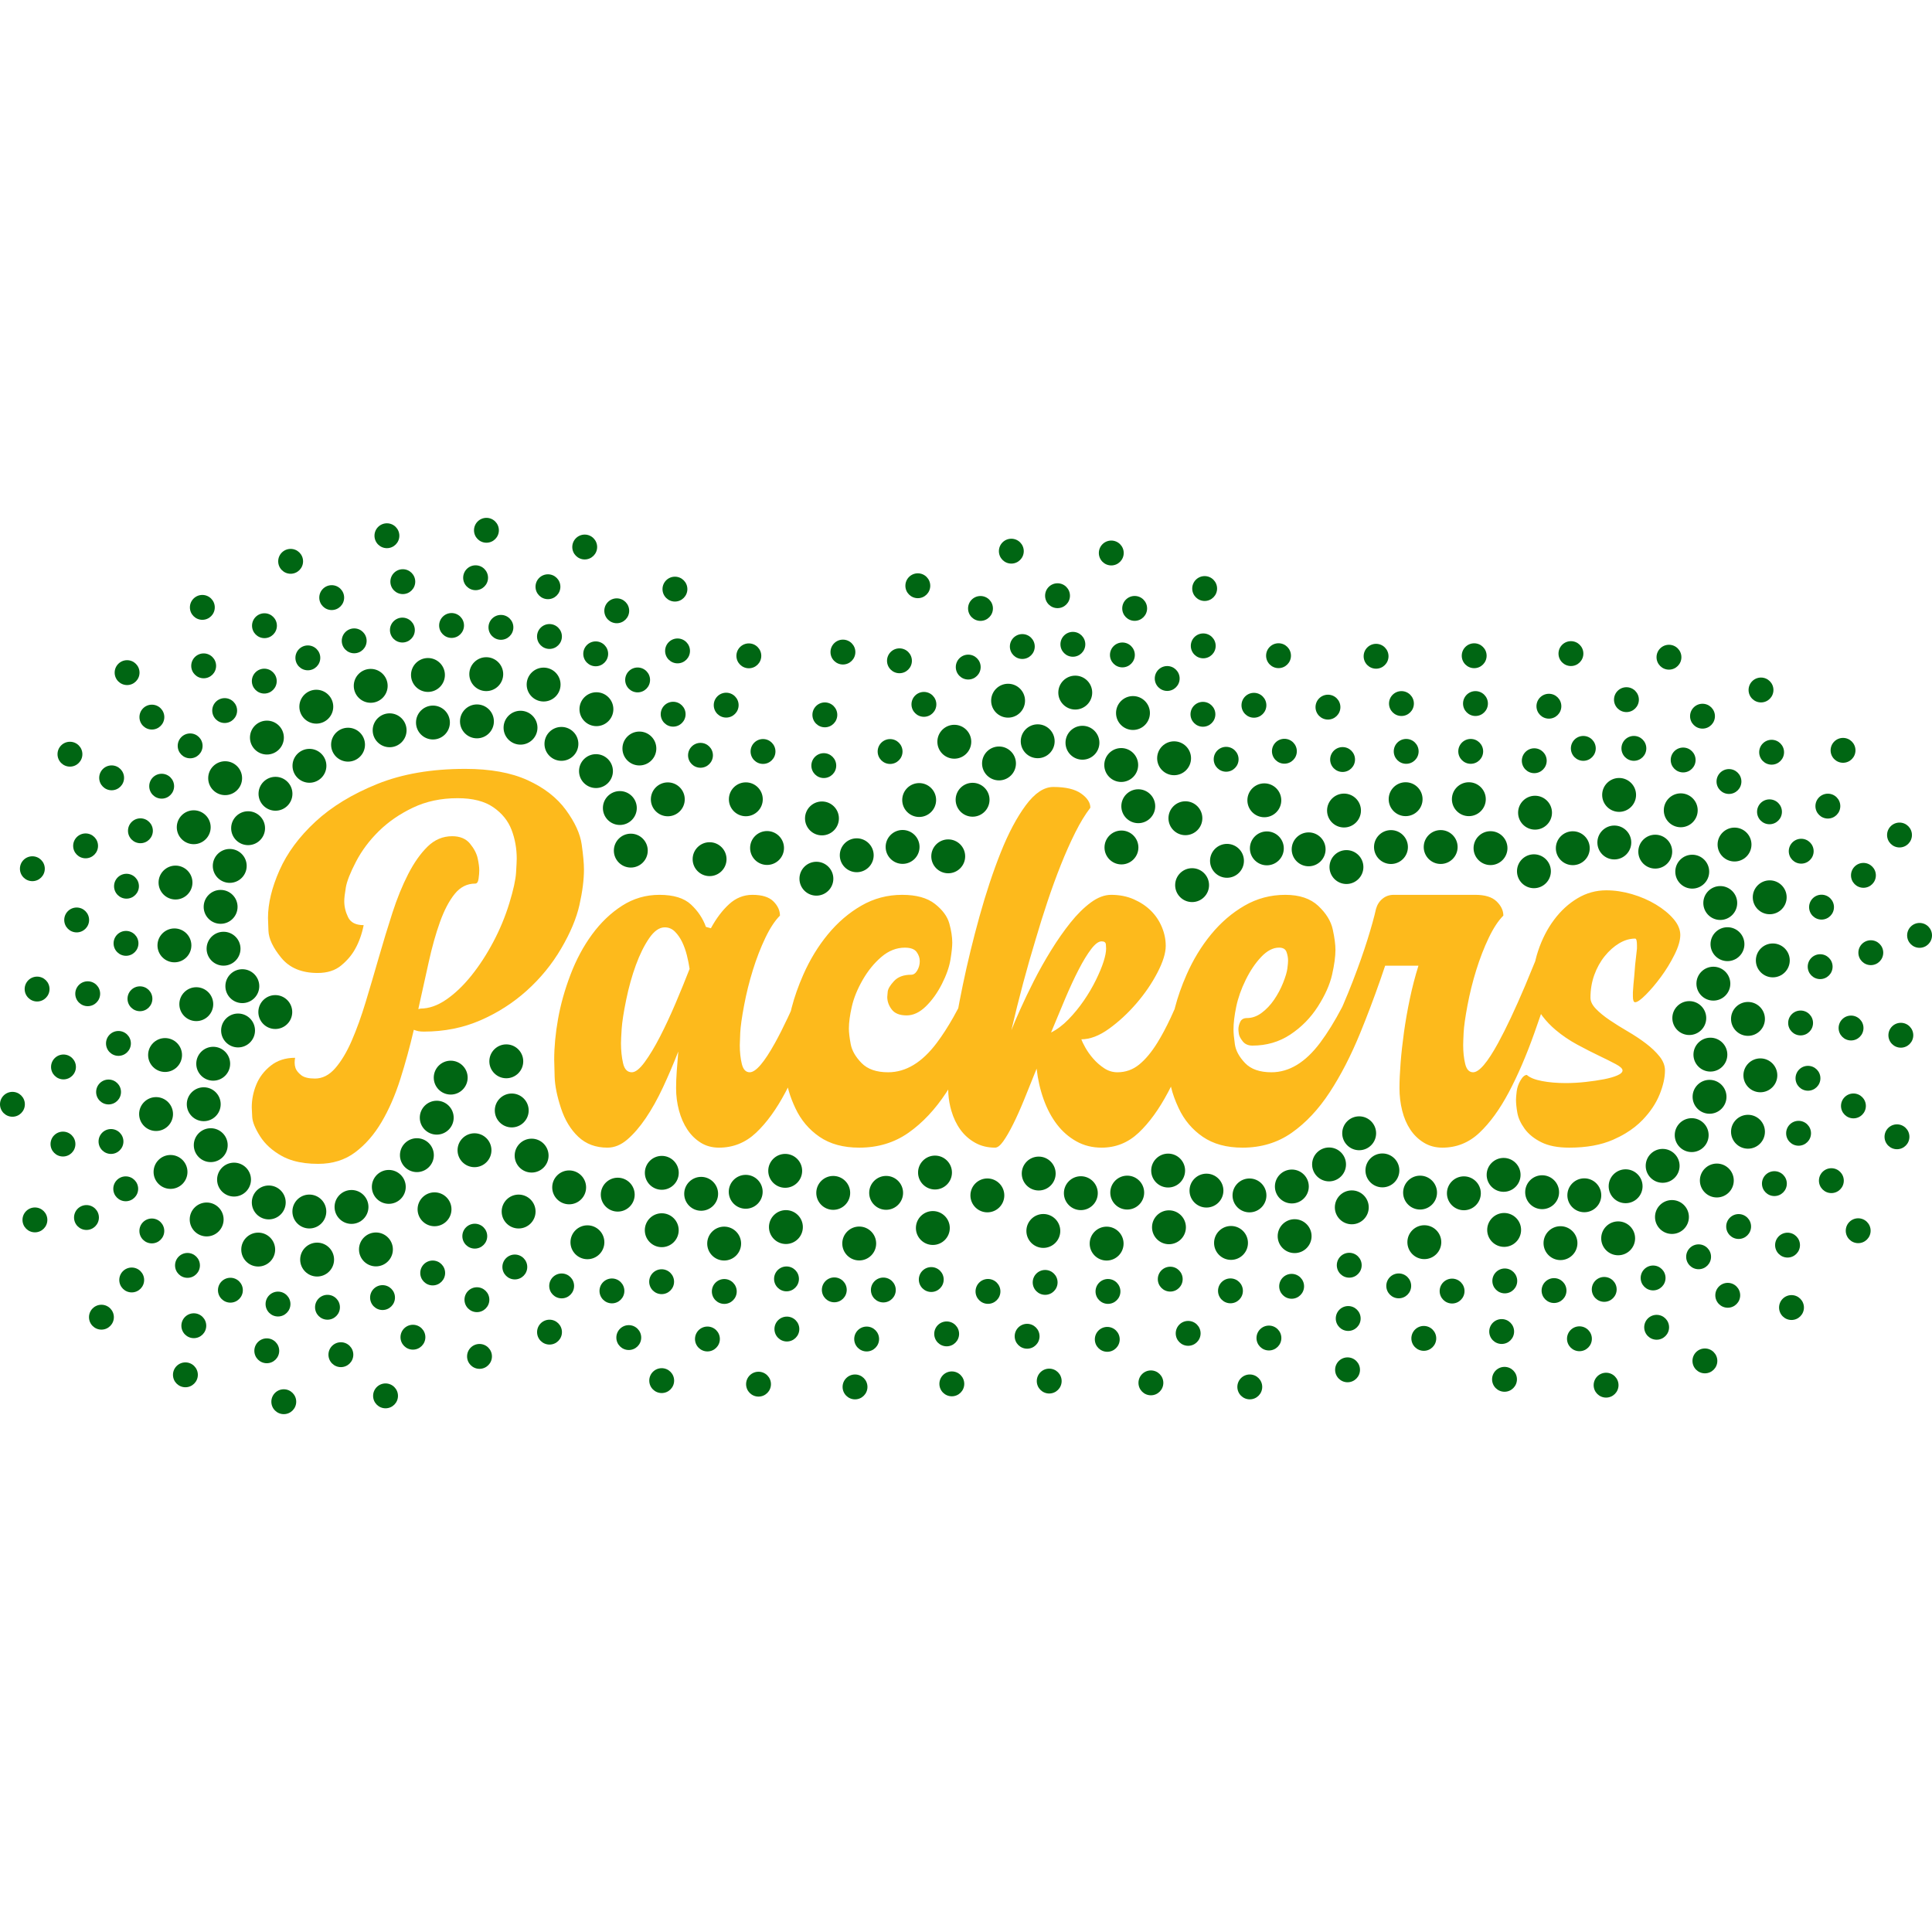 <?xml version="1.0" encoding="utf-8"?>
<!DOCTYPE svg PUBLIC "-//W3C//DTD SVG 1.1//EN" "http://www.w3.org/Graphics/SVG/1.1/DTD/svg11.dtd">
<!-- exported from Silhouette Studio® Business Edition V4.5.152ssbe -->
<svg version="1.1" xmlns="http://www.w3.org/2000/svg" xmlns:xlink="http://www.w3.org/1999/xlink" width="304.8mm" height="304.8mm" viewBox="0 0 304.8 304.8">
<defs>
<path id="path_fbd5af448b5372779e51fc0151f93daf" d="M 239.319 217.606 C 239.319 218.688 238.44 219.568 237.358 219.568 C 236.275 219.568 235.396 218.688 235.396 217.606 C 235.396 216.524 236.275 215.644 237.358 215.644 C 238.44 215.644 239.319 216.524 239.319 217.606 Z M 120.102 103.468 C 120.102 104.55 119.223 105.429 118.14 105.429 C 117.058 105.429 116.179 104.55 116.179 103.468 C 116.179 102.385 117.058 101.506 118.14 101.506 C 119.223 101.506 120.102 102.385 120.102 103.468 Z M 7.814 156.037 C 7.814 157.12 6.935 157.999 5.853 157.999 C 4.77 157.999 3.891 157.12 3.891 156.037 C 3.891 154.955 4.77 154.076 5.853 154.076 C 6.935 154.076 7.814 154.955 7.814 156.037 Z M 203.667 103.444 C 203.667 104.526 202.788 105.406 201.706 105.406 C 200.623 105.406 199.744 104.526 199.744 103.444 C 199.744 102.362 200.623 101.483 201.706 101.483 C 202.788 101.483 203.667 102.362 203.667 103.444 Z M 106.354 217.811 C 106.354 218.893 105.475 219.773 104.393 219.773 C 103.31 219.773 102.431 218.893 102.431 217.811 C 102.431 216.729 103.31 215.85 104.393 215.85 C 105.475 215.85 106.354 216.729 106.354 217.811 Z M 167.489 217.884 C 167.489 218.966 166.61 219.845 165.528 219.845 C 164.445 219.845 163.566 218.966 163.566 217.884 C 163.566 216.802 164.445 215.922 165.528 215.922 C 166.61 215.922 167.489 216.802 167.489 217.884 Z M 77.611 213.992 C 77.611 215.074 76.731 215.953 75.649 215.953 C 74.567 215.953 73.688 215.074 73.688 213.992 C 73.688 212.91 74.567 212.03 75.649 212.03 C 76.731 212.03 77.611 212.91 77.611 213.992 Z M 214.557 216.109 C 214.557 217.191 213.677 218.071 212.595 218.071 C 211.513 218.071 210.633 217.191 210.633 216.109 C 210.633 215.027 211.513 214.147 212.595 214.147 C 213.677 214.147 214.557 215.027 214.557 216.109 Z M 255.344 218.53 C 255.344 219.612 254.465 220.491 253.382 220.491 C 252.3 220.491 251.421 219.612 251.421 218.53 C 251.421 217.447 252.3 216.568 253.382 216.568 C 254.465 216.568 255.344 217.447 255.344 218.53 Z M 108.442 92.942 C 108.442 94.025 107.563 94.904 106.481 94.904 C 105.398 94.904 104.519 94.025 104.519 92.942 C 104.519 91.86 105.398 90.981 106.481 90.981 C 107.563 90.981 108.442 91.86 108.442 92.942 Z M 3.923 174.218 C 3.923 175.301 3.044 176.18 1.962 176.18 C 0.879 176.18 0 175.301 0 174.218 C 0 173.136 0.879 172.257 1.962 172.257 C 3.044 172.257 3.923 173.136 3.923 174.218 Z M 192.012 92.85 C 192.012 93.932 191.133 94.811 190.05 94.811 C 188.968 94.811 188.089 93.932 188.089 92.85 C 188.089 91.767 188.968 90.888 190.05 90.888 C 191.133 90.888 192.012 91.767 192.012 92.85 Z M 121.629 218.372 C 121.629 219.454 120.75 220.333 119.667 220.333 C 118.585 220.333 117.706 219.454 117.706 218.372 C 117.706 217.289 118.585 216.41 119.667 216.41 C 120.75 216.41 121.629 217.289 121.629 218.372 Z M 183.532 218.166 C 183.532 219.248 182.653 220.127 181.571 220.127 C 180.488 220.127 179.609 219.248 179.609 218.166 C 179.609 217.084 180.488 216.204 181.571 216.204 C 182.653 216.204 183.532 217.084 183.532 218.166 Z M 62.786 220.218 C 62.786 221.3 61.907 222.179 60.824 222.179 C 59.742 222.179 58.863 221.3 58.863 220.218 C 58.863 219.135 59.742 218.256 60.824 218.256 C 61.907 218.256 62.786 219.135 62.786 220.218 Z M 199.133 218.804 C 199.133 219.887 198.254 220.766 197.172 220.766 C 196.089 220.766 195.21 219.887 195.21 218.804 C 195.21 217.722 196.089 216.843 197.172 216.843 C 198.254 216.843 199.133 217.722 199.133 218.804 Z M 270.933 214.701 C 270.933 215.784 270.053 216.663 268.971 216.663 C 267.889 216.663 267.01 215.784 267.01 214.701 C 267.01 213.619 267.889 212.74 268.971 212.74 C 270.053 212.74 270.933 213.619 270.933 214.701 Z M 94.208 86.3 C 94.208 87.382 93.329 88.261 92.246 88.261 C 91.164 88.261 90.285 87.382 90.285 86.3 C 90.285 85.217 91.164 84.338 92.246 84.338 C 93.329 84.338 94.208 85.217 94.208 86.3 Z M 7.471 192.457 C 7.471 193.539 6.592 194.418 5.51 194.418 C 4.427 194.418 3.548 193.539 3.548 192.457 C 3.548 191.375 4.427 190.495 5.51 190.495 C 6.592 190.495 7.471 191.375 7.471 192.457 Z M 177.282 87.242 C 177.282 88.325 176.403 89.204 175.32 89.204 C 174.238 89.204 173.359 88.325 173.359 87.242 C 173.359 86.16 174.238 85.281 175.32 85.281 C 176.403 85.281 177.282 86.16 177.282 87.242 Z M 136.853 218.806 C 136.853 219.888 135.974 220.768 134.892 220.768 C 133.809 220.768 132.93 219.888 132.93 218.806 C 132.93 217.724 133.809 216.844 134.892 216.844 C 135.974 216.844 136.853 217.724 136.853 218.806 Z M 46.732 221.139 C 46.732 222.222 45.853 223.101 44.771 223.101 C 43.688 223.101 42.809 222.222 42.809 221.139 C 42.809 220.057 43.688 219.178 44.771 219.178 C 45.853 219.178 46.732 220.057 46.732 221.139 Z M 284.596 206.283 C 284.596 207.365 283.717 208.245 282.635 208.245 C 281.552 208.245 280.673 207.365 280.673 206.283 C 280.673 205.201 281.552 204.321 282.635 204.321 C 283.717 204.321 284.596 205.201 284.596 206.283 Z M 78.704 83.661 C 78.704 84.743 77.825 85.622 76.742 85.622 C 75.66 85.622 74.781 84.743 74.781 83.661 C 74.781 82.578 75.66 81.699 76.742 81.699 C 77.825 81.699 78.704 82.578 78.704 83.661 Z M 17.964 207.805 C 17.964 208.887 17.085 209.767 16.002 209.767 C 14.92 209.767 14.041 208.887 14.041 207.805 C 14.041 206.723 14.92 205.843 16.002 205.843 C 17.085 205.843 17.964 206.723 17.964 207.805 Z M 161.513 86.954 C 161.513 88.036 160.634 88.915 159.551 88.915 C 158.469 88.915 157.59 88.036 157.59 86.954 C 157.59 85.872 158.469 84.992 159.551 84.992 C 160.634 84.992 161.513 85.872 161.513 86.954 Z M 152.125 218.323 C 152.125 219.406 151.246 220.285 150.163 220.285 C 149.081 220.285 148.202 219.406 148.202 218.323 C 148.202 217.241 149.081 216.362 150.163 216.362 C 151.246 216.362 152.125 217.241 152.125 218.323 Z M 31.213 216.898 C 31.213 217.98 30.333 218.859 29.251 218.859 C 28.169 218.859 27.289 217.98 27.289 216.898 C 27.289 215.815 28.169 214.936 29.251 214.936 C 30.333 214.936 31.213 215.815 31.213 216.898 Z M 295.117 194.163 C 295.117 195.246 294.238 196.125 293.155 196.125 C 292.073 196.125 291.194 195.246 291.194 194.163 C 291.194 193.081 292.073 192.202 293.155 192.202 C 294.238 192.202 295.117 193.081 295.117 194.163 Z M 63.003 84.519 C 63.003 85.602 62.124 86.481 61.041 86.481 C 59.959 86.481 59.08 85.602 59.08 84.519 C 59.08 83.437 59.959 82.558 61.041 82.558 C 62.124 82.558 63.003 83.437 63.003 84.519 Z M 146.76 92.411 C 146.76 93.493 145.881 94.372 144.798 94.372 C 143.716 94.372 142.837 93.493 142.837 92.411 C 142.837 91.329 143.716 90.449 144.798 90.449 C 145.881 90.449 146.76 91.329 146.76 92.411 Z M 301.236 179.344 C 301.236 180.427 300.356 181.306 299.274 181.306 C 298.192 181.306 297.312 180.427 297.312 179.344 C 297.312 178.262 298.192 177.382 299.274 177.382 C 300.356 177.382 301.236 178.262 301.236 179.344 Z M 47.813 88.557 C 47.813 89.639 46.934 90.519 45.852 90.519 C 44.769 90.519 43.89 89.639 43.89 88.557 C 43.89 87.475 44.769 86.596 45.852 86.596 C 46.934 86.596 47.813 87.475 47.813 88.557 Z M 7.067 137.053 C 7.067 138.136 6.188 139.015 5.106 139.015 C 4.023 139.015 3.144 138.136 3.144 137.053 C 3.144 135.971 4.023 135.092 5.106 135.092 C 6.188 135.092 7.067 135.971 7.067 137.053 Z M 134.945 102.873 C 134.945 103.956 134.066 104.835 132.983 104.835 C 131.901 104.835 131.022 103.956 131.022 102.873 C 131.022 101.791 131.901 100.912 132.983 100.912 C 134.066 100.912 134.945 101.791 134.945 102.873 Z M 301.846 163.324 C 301.846 164.407 300.966 165.286 299.884 165.286 C 298.802 165.286 297.923 164.407 297.923 163.324 C 297.923 162.242 298.802 161.363 299.884 161.363 C 300.966 161.363 301.846 162.242 301.846 163.324 Z M 33.884 95.823 C 33.884 96.905 33.004 97.784 31.922 97.784 C 30.84 97.784 29.96 96.905 29.96 95.823 C 29.96 94.741 30.84 93.861 31.922 93.861 C 33.004 93.861 33.884 94.741 33.884 95.823 Z M 12.997 118.984 C 12.997 120.067 12.117 120.946 11.035 120.946 C 9.953 120.946 9.074 120.067 9.074 118.984 C 9.074 117.902 9.953 117.023 11.035 117.023 C 12.117 117.023 12.997 117.902 12.997 118.984 Z M 304.8 147.57 C 304.8 148.652 303.921 149.531 302.838 149.531 C 301.756 149.531 300.877 148.652 300.877 147.57 C 300.877 146.488 301.756 145.608 302.838 145.608 C 303.921 145.608 304.8 146.488 304.8 147.57 Z M 22.012 106.116 C 22.012 107.199 21.133 108.078 20.051 108.078 C 18.968 108.078 18.089 107.199 18.089 106.116 C 18.089 105.034 18.968 104.155 20.051 104.155 C 21.133 104.155 22.012 105.034 22.012 106.116 Z M 219.057 103.534 C 219.057 104.617 218.178 105.496 217.095 105.496 C 216.013 105.496 215.134 104.617 215.134 103.534 C 215.134 102.452 216.013 101.573 217.095 101.573 C 218.178 101.573 219.057 102.452 219.057 103.534 Z M 301.635 131.736 C 301.635 132.818 300.756 133.697 299.674 133.697 C 298.591 133.697 297.712 132.818 297.712 131.736 C 297.712 130.653 298.591 129.774 299.674 129.774 C 300.756 129.774 301.635 130.653 301.635 131.736 Z M 234.535 103.451 C 234.535 104.534 233.656 105.413 232.574 105.413 C 231.491 105.413 230.612 104.534 230.612 103.451 C 230.612 102.369 231.491 101.49 232.574 101.49 C 233.656 101.49 234.535 102.369 234.535 103.451 Z M 292.727 118.376 C 292.727 119.459 291.848 120.338 290.766 120.338 C 289.683 120.338 288.804 119.459 288.804 118.376 C 288.804 117.294 289.683 116.415 290.766 116.415 C 291.848 116.415 292.727 117.294 292.727 118.376 Z M 249.798 103.114 C 249.798 104.197 248.919 105.076 247.837 105.076 C 246.754 105.076 245.875 104.197 245.875 103.114 C 245.875 102.032 246.754 101.153 247.837 101.153 C 248.919 101.153 249.798 102.032 249.798 103.114 Z M 279.785 108.855 C 279.785 109.938 278.906 110.817 277.824 110.817 C 276.741 110.817 275.862 109.938 275.862 108.855 C 275.862 107.773 276.741 106.894 277.824 106.894 C 278.906 106.894 279.785 107.773 279.785 108.855 Z M 265.264 103.684 C 265.264 104.766 264.385 105.645 263.302 105.645 C 262.22 105.645 261.341 104.766 261.341 103.684 C 261.341 102.601 262.22 101.722 263.302 101.722 C 264.385 101.722 265.264 102.601 265.264 103.684 Z" fill-rule="evenodd" fill="#006613" fill-opacity="1" stroke="none" stroke-opacity="1" stroke-width="0" stroke-linecap="round" stroke-linejoin="round"/>
<path id="path_09704c49c01c22ddad651316033187da" d="M 116.527 111.246 C 116.527 112.329 115.648 113.208 114.565 113.208 C 113.483 113.208 112.604 112.329 112.604 111.246 C 112.604 110.164 113.483 109.285 114.565 109.285 C 115.648 109.285 116.527 110.164 116.527 111.246 Z M 293.99 162.185 C 293.99 163.267 293.111 164.146 292.028 164.146 C 290.946 164.146 290.067 163.267 290.067 162.185 C 290.067 161.102 290.946 160.223 292.028 160.223 C 293.111 160.223 293.99 161.102 293.99 162.185 Z M 214.66 208.011 C 214.66 209.093 213.781 209.972 212.699 209.972 C 211.616 209.972 210.737 209.093 210.737 208.011 C 210.737 206.928 211.616 206.049 212.699 206.049 C 213.781 206.049 214.66 206.928 214.66 208.011 Z M 15.799 156.776 C 15.799 157.858 14.92 158.738 13.837 158.738 C 12.755 158.738 11.876 157.858 11.876 156.776 C 11.876 155.694 12.755 154.815 13.837 154.815 C 14.92 154.815 15.799 155.694 15.799 156.776 Z M 126.103 209.676 C 126.103 210.758 125.224 211.638 124.141 211.638 C 123.059 211.638 122.18 210.758 122.18 209.676 C 122.18 208.594 123.059 207.714 124.141 207.714 C 125.224 207.714 126.103 208.594 126.103 209.676 Z M 199.787 111.266 C 199.787 112.349 198.908 113.228 197.825 113.228 C 196.743 113.228 195.863 112.349 195.863 111.266 C 195.863 110.184 196.743 109.305 197.825 109.305 C 198.908 109.305 199.787 110.184 199.787 111.266 Z M 77.202 205.046 C 77.202 206.128 76.323 207.008 75.241 207.008 C 74.158 207.008 73.279 206.128 73.279 205.046 C 73.279 203.964 74.158 203.084 75.241 203.084 C 76.323 203.084 77.202 203.964 77.202 205.046 Z M 132.093 112.779 C 132.093 113.861 131.213 114.741 130.131 114.741 C 129.049 114.741 128.169 113.861 128.169 112.779 C 128.169 111.697 129.049 110.817 130.131 110.817 C 131.213 110.817 132.093 111.697 132.093 112.779 Z M 108.854 102.69 C 108.854 103.773 107.975 104.652 106.892 104.652 C 105.81 104.652 104.931 103.773 104.931 102.69 C 104.931 101.608 105.81 100.729 106.892 100.729 C 107.975 100.729 108.854 101.608 108.854 102.69 Z M 297.108 150.301 C 297.108 151.383 296.229 152.262 295.147 152.262 C 294.064 152.262 293.185 151.383 293.185 150.301 C 293.185 149.218 294.064 148.339 295.147 148.339 C 296.229 148.339 297.108 149.218 297.108 150.301 Z M 226.586 211.148 C 226.586 212.231 225.707 213.11 224.624 213.11 C 223.542 213.11 222.663 212.231 222.663 211.148 C 222.663 210.066 223.542 209.187 224.624 209.187 C 225.707 209.187 226.586 210.066 226.586 211.148 Z M 11.977 168.327 C 11.977 169.409 11.098 170.288 10.015 170.288 C 8.933 170.288 8.054 169.409 8.054 168.327 C 8.054 167.244 8.933 166.365 10.015 166.365 C 11.098 166.365 11.977 167.244 11.977 168.327 Z M 138.688 211.248 C 138.688 212.331 137.809 213.21 136.727 213.21 C 135.644 213.21 134.765 212.331 134.765 211.248 C 134.765 210.166 135.644 209.286 136.727 209.286 C 137.809 209.286 138.688 210.166 138.688 211.248 Z M 191.79 101.895 C 191.79 102.977 190.91 103.857 189.828 103.857 C 188.745 103.857 187.867 102.977 187.867 101.895 C 187.867 100.813 188.745 99.933 189.828 99.933 C 190.91 99.933 191.79 100.813 191.79 101.895 Z M 88.655 210.163 C 88.655 211.245 87.776 212.125 86.694 212.125 C 85.611 212.125 84.732 211.245 84.732 210.163 C 84.732 209.081 85.611 208.201 86.694 208.201 C 87.776 208.201 88.655 209.081 88.655 210.163 Z M 143.864 104.249 C 143.864 105.332 142.984 106.211 141.902 106.211 C 140.82 106.211 139.94 105.332 139.94 104.249 C 139.94 103.167 140.82 102.288 141.902 102.288 C 142.984 102.288 143.864 103.167 143.864 104.249 Z M 99.262 96.36 C 99.262 97.442 98.383 98.322 97.301 98.322 C 96.218 98.322 95.339 97.442 95.339 96.36 C 95.339 95.278 96.218 94.399 97.301 94.399 C 98.383 94.399 99.262 95.278 99.262 96.36 Z M 295.944 138.099 C 295.944 139.181 295.065 140.06 293.983 140.06 C 292.9 140.06 292.021 139.181 292.021 138.099 C 292.021 137.016 292.9 136.137 293.983 136.137 C 295.065 136.137 295.944 137.016 295.944 138.099 Z M 238.871 210.066 C 238.871 211.148 237.992 212.028 236.91 212.028 C 235.827 212.028 234.948 211.148 234.948 210.066 C 234.948 208.984 235.827 208.105 236.91 208.105 C 237.992 208.105 238.871 208.984 238.871 210.066 Z M 11.896 180.493 C 11.896 181.575 11.017 182.454 9.934 182.454 C 8.852 182.454 7.973 181.575 7.973 180.493 C 7.973 179.41 8.852 178.531 9.934 178.531 C 11.017 178.531 11.896 179.41 11.896 180.493 Z M 151.311 210.438 C 151.311 211.521 150.432 212.4 149.349 212.4 C 148.267 212.4 147.388 211.521 147.388 210.438 C 147.388 209.356 148.267 208.477 149.349 208.477 C 150.432 208.477 151.311 209.356 151.311 210.438 Z M 180.971 95.984 C 180.971 97.066 180.092 97.945 179.009 97.945 C 177.927 97.945 177.048 97.066 177.048 95.984 C 177.048 94.901 177.927 94.022 179.009 94.022 C 180.092 94.022 180.971 94.901 180.971 95.984 Z M 101.16 211.022 C 101.16 212.104 100.281 212.983 99.198 212.983 C 98.116 212.983 97.237 212.104 97.237 211.022 C 97.237 209.939 98.116 209.06 99.198 209.06 C 100.281 209.06 101.16 209.939 101.16 211.022 Z M 156.648 95.991 C 156.648 97.074 155.769 97.953 154.686 97.953 C 153.604 97.953 152.725 97.074 152.725 95.991 C 152.725 94.909 153.604 94.03 154.686 94.03 C 155.769 94.03 156.648 94.909 156.648 95.991 Z M 88.408 92.566 C 88.408 93.648 87.529 94.527 86.447 94.527 C 85.364 94.527 84.485 93.648 84.485 92.566 C 84.485 91.483 85.364 90.604 86.447 90.604 C 87.529 90.604 88.408 91.483 88.408 92.566 Z M 290.333 127.177 C 290.333 128.259 289.453 129.138 288.371 129.138 C 287.289 129.138 286.409 128.259 286.409 127.177 C 286.409 126.094 287.289 125.215 288.371 125.215 C 289.453 125.215 290.333 126.094 290.333 127.177 Z M 251.14 211.21 C 251.14 212.292 250.261 213.171 249.178 213.171 C 248.096 213.171 247.217 212.292 247.217 211.21 C 247.217 210.127 248.096 209.248 249.178 209.248 C 250.261 209.248 251.14 210.127 251.14 211.21 Z M 15.604 192.08 C 15.604 193.162 14.725 194.042 13.642 194.042 C 12.56 194.042 11.681 193.162 11.681 192.08 C 11.681 190.998 12.56 190.118 13.642 190.118 C 14.725 190.118 15.604 190.998 15.604 192.08 Z M 164.004 210.814 C 164.004 211.896 163.125 212.775 162.043 212.775 C 160.96 212.775 160.081 211.896 160.081 210.814 C 160.081 209.732 160.96 208.852 162.043 208.852 C 163.125 208.852 164.004 209.732 164.004 210.814 Z M 168.801 93.981 C 168.801 95.064 167.922 95.943 166.839 95.943 C 165.757 95.943 164.878 95.064 164.878 93.981 C 164.878 92.899 165.757 92.02 166.839 92.02 C 167.922 92.02 168.801 92.899 168.801 93.981 Z M 113.569 211.244 C 113.569 212.327 112.689 213.206 111.607 213.206 C 110.525 213.206 109.645 212.327 109.645 211.244 C 109.645 210.162 110.525 209.283 111.607 209.283 C 112.689 209.283 113.569 210.162 113.569 211.244 Z M 76.994 91.147 C 76.994 92.23 76.114 93.109 75.032 93.109 C 73.95 93.109 73.071 92.23 73.071 91.147 C 73.071 90.065 73.95 89.186 75.032 89.186 C 76.114 89.186 76.994 90.065 76.994 91.147 Z M 281.459 118.674 C 281.459 119.757 280.58 120.636 279.498 120.636 C 278.415 120.636 277.536 119.757 277.536 118.674 C 277.536 117.592 278.415 116.713 279.498 116.713 C 280.58 116.713 281.459 117.592 281.459 118.674 Z M 263.32 209.397 C 263.32 210.48 262.441 211.359 261.359 211.359 C 260.276 211.359 259.397 210.48 259.397 209.397 C 259.397 208.315 260.276 207.436 261.359 207.436 C 262.441 207.436 263.32 208.315 263.32 209.397 Z M 22.741 201.934 C 22.741 203.016 21.862 203.895 20.779 203.895 C 19.697 203.895 18.818 203.016 18.818 201.934 C 18.818 200.851 19.697 199.972 20.779 199.972 C 21.862 199.972 22.741 200.851 22.741 201.934 Z M 176.649 211.302 C 176.649 212.384 175.769 213.263 174.687 213.263 C 173.605 213.263 172.726 212.384 172.726 211.302 C 172.726 210.219 173.605 209.34 174.687 209.34 C 175.769 209.34 176.649 210.219 176.649 211.302 Z M 65.51 91.764 C 65.51 92.846 64.631 93.726 63.549 93.726 C 62.466 93.726 61.587 92.846 61.587 91.764 C 61.587 90.682 62.466 89.802 63.549 89.802 C 64.631 89.802 65.51 90.682 65.51 91.764 Z M 270.555 112.989 C 270.555 114.071 269.676 114.95 268.594 114.95 C 267.511 114.95 266.632 114.071 266.632 112.989 C 266.632 111.906 267.511 111.027 268.594 111.027 C 269.676 111.027 270.555 111.906 270.555 112.989 Z M 274.538 204.35 C 274.538 205.433 273.658 206.312 272.576 206.312 C 271.494 206.312 270.614 205.433 270.614 204.35 C 270.614 203.268 271.494 202.389 272.576 202.389 C 273.658 202.389 274.538 203.268 274.538 204.35 Z M 32.538 209.151 C 32.538 210.234 31.659 211.113 30.576 211.113 C 29.494 211.113 28.615 210.234 28.615 209.151 C 28.615 208.069 29.494 207.19 30.576 207.19 C 31.659 207.19 32.538 208.069 32.538 209.151 Z M 189.411 210.357 C 189.411 211.439 188.532 212.318 187.449 212.318 C 186.367 212.318 185.488 211.439 185.488 210.357 C 185.488 209.274 186.367 208.395 187.449 208.395 C 188.532 208.395 189.411 209.274 189.411 210.357 Z M 211.466 111.56 C 211.466 112.643 210.587 113.522 209.504 113.522 C 208.422 113.522 207.542 112.643 207.542 111.56 C 207.542 110.478 208.422 109.599 209.504 109.599 C 210.587 109.599 211.466 110.478 211.466 111.56 Z M 67.107 210.963 C 67.107 212.045 66.228 212.924 65.145 212.924 C 64.063 212.924 63.184 212.045 63.184 210.963 C 63.184 209.88 64.063 209.001 65.145 209.001 C 66.228 209.001 67.107 209.88 67.107 210.963 Z M 54.293 94.283 C 54.293 95.365 53.413 96.244 52.331 96.244 C 51.249 96.244 50.37 95.365 50.37 94.283 C 50.37 93.201 51.249 92.321 52.331 92.321 C 53.413 92.321 54.293 93.201 54.293 94.283 Z M 258.555 110.38 C 258.555 111.463 257.675 112.342 256.593 112.342 C 255.511 112.342 254.632 111.463 254.632 110.38 C 254.632 109.298 255.511 108.419 256.593 108.419 C 257.675 108.419 258.555 109.298 258.555 110.38 Z M 283.971 196.435 C 283.971 197.518 283.092 198.397 282.01 198.397 C 280.927 198.397 280.048 197.518 280.048 196.435 C 280.048 195.353 280.927 194.474 282.01 194.474 C 283.092 194.474 283.971 195.353 283.971 196.435 Z M 44.049 213.107 C 44.049 214.189 43.17 215.068 42.087 215.068 C 41.005 215.068 40.126 214.189 40.126 213.107 C 40.126 212.024 41.005 211.145 42.087 211.145 C 43.17 211.145 44.049 212.024 44.049 213.107 Z M 202.152 211.093 C 202.152 212.175 201.273 213.054 200.19 213.054 C 199.108 213.054 198.229 212.175 198.229 211.093 C 198.229 210.011 199.108 209.131 200.19 209.131 C 201.273 209.131 202.152 210.011 202.152 211.093 Z M 223.06 110.996 C 223.06 112.078 222.18 112.957 221.098 112.957 C 220.016 112.957 219.137 112.078 219.137 110.996 C 219.137 109.913 220.016 109.034 221.098 109.034 C 222.18 109.034 223.06 109.913 223.06 110.996 Z M 55.74 213.721 C 55.74 214.803 54.861 215.683 53.778 215.683 C 52.696 215.683 51.817 214.803 51.817 213.721 C 51.817 212.638 52.696 211.759 53.778 211.759 C 54.861 211.759 55.74 212.638 55.74 213.721 Z M 43.685 98.714 C 43.685 99.796 42.806 100.675 41.724 100.675 C 40.641 100.675 39.762 99.796 39.762 98.714 C 39.762 97.631 40.641 96.752 41.724 96.752 C 42.806 96.752 43.685 97.631 43.685 98.714 Z M 246.322 111.415 C 246.322 112.497 245.443 113.376 244.361 113.376 C 243.278 113.376 242.399 112.497 242.399 111.415 C 242.399 110.332 243.278 109.453 244.361 109.453 C 245.443 109.453 246.322 110.332 246.322 111.415 Z M 290.885 186.265 C 290.885 187.347 290.006 188.226 288.924 188.226 C 287.842 188.226 286.962 187.347 286.962 186.265 C 286.962 185.183 287.842 184.303 288.924 184.303 C 290.006 184.303 290.885 185.183 290.885 186.265 Z M 234.738 110.996 C 234.738 112.078 233.859 112.957 232.776 112.957 C 231.694 112.957 230.815 112.078 230.815 110.996 C 230.815 109.913 231.694 109.034 232.776 109.034 C 233.859 109.034 234.738 109.913 234.738 110.996 Z M 34.093 105.047 C 34.093 106.129 33.213 107.008 32.131 107.008 C 31.049 107.008 30.169 106.129 30.169 105.047 C 30.169 103.965 31.049 103.085 32.131 103.085 C 33.213 103.085 34.093 103.965 34.093 105.047 Z M 294.367 174.475 C 294.367 175.557 293.488 176.436 292.406 176.436 C 291.323 176.436 290.444 175.557 290.444 174.475 C 290.444 173.393 291.323 172.513 292.406 172.513 C 293.488 172.513 294.367 173.393 294.367 174.475 Z M 14.057 145.137 C 14.057 146.219 13.178 147.098 12.096 147.098 C 11.013 147.098 10.134 146.219 10.134 145.137 C 10.134 144.054 11.013 143.175 12.096 143.175 C 13.178 143.175 14.057 144.054 14.057 145.137 Z M 25.923 113.133 C 25.923 114.216 25.044 115.095 23.961 115.095 C 22.879 115.095 22 114.216 22 113.133 C 22 112.051 22.879 111.172 23.961 111.172 C 25.044 111.172 25.923 112.051 25.923 113.133 Z M 15.465 133.448 C 15.465 134.53 14.586 135.409 13.504 135.409 C 12.422 135.409 11.542 134.53 11.542 133.448 C 11.542 132.365 12.422 131.486 13.504 131.486 C 14.586 131.486 15.465 132.365 15.465 133.448 Z M 19.573 122.715 C 19.573 123.797 18.694 124.676 17.612 124.676 C 16.529 124.676 15.65 123.797 15.65 122.715 C 15.65 121.632 16.529 120.753 17.612 120.753 C 18.694 120.753 19.573 121.632 19.573 122.715 Z" fill-rule="evenodd" fill="#006613" fill-opacity="1" stroke="none" stroke-opacity="1" stroke-width="0" stroke-linecap="round" stroke-linejoin="round"/>
<path id="path_0db6bcc0718166e741f55e899ac08f3b" d="M 112.474 119.161 C 112.474 120.243 111.595 121.122 110.513 121.122 C 109.43 121.122 108.551 120.243 108.551 119.161 C 108.551 118.079 109.43 117.199 110.513 117.199 C 111.595 117.199 112.474 118.079 112.474 119.161 Z M 24.04 157.569 C 24.04 158.652 23.161 159.531 22.079 159.531 C 20.996 159.531 20.117 158.652 20.117 157.569 C 20.117 156.487 20.996 155.608 22.079 155.608 C 23.161 155.608 24.04 156.487 24.04 157.569 Z M 286.031 161.389 C 286.031 162.471 285.151 163.35 284.069 163.35 C 282.987 163.35 282.108 162.471 282.108 161.389 C 282.108 160.306 282.987 159.427 284.069 159.427 C 285.151 159.427 286.031 160.306 286.031 161.389 Z M 239.363 202.083 C 239.363 203.165 238.484 204.044 237.402 204.044 C 236.32 204.044 235.44 203.165 235.44 202.083 C 235.44 201 236.32 200.121 237.402 200.121 C 238.484 200.121 239.363 201 239.363 202.083 Z M 195.403 119.787 C 195.403 120.869 194.524 121.748 193.441 121.748 C 192.359 121.748 191.48 120.869 191.48 119.787 C 191.48 118.704 192.359 117.825 193.441 117.825 C 194.524 117.825 195.403 118.704 195.403 119.787 Z M 76.866 195.021 C 76.866 196.104 75.986 196.983 74.904 196.983 C 73.822 196.983 72.942 196.104 72.942 195.021 C 72.942 193.939 73.822 193.06 74.904 193.06 C 75.986 193.06 76.866 193.939 76.866 195.021 Z M 244.013 120.016 C 244.013 121.098 243.134 121.978 242.052 121.978 C 240.97 121.978 240.09 121.098 240.09 120.016 C 240.09 118.934 240.97 118.054 242.052 118.054 C 243.134 118.054 244.013 118.934 244.013 120.016 Z M 186.583 201.803 C 186.583 202.885 185.704 203.764 184.622 203.764 C 183.539 203.764 182.66 202.885 182.66 201.803 C 182.66 200.72 183.539 199.841 184.622 199.841 C 185.704 199.841 186.583 200.72 186.583 201.803 Z M 214.823 199.607 C 214.823 200.689 213.944 201.569 212.861 201.569 C 211.779 201.569 210.9 200.689 210.9 199.607 C 210.9 198.524 211.779 197.645 212.861 197.645 C 213.944 197.645 214.823 198.524 214.823 199.607 Z M 126.043 201.763 C 126.043 202.845 125.164 203.725 124.082 203.725 C 122.999 203.725 122.12 202.845 122.12 201.763 C 122.12 200.681 122.999 199.801 124.082 199.801 C 125.164 199.801 126.043 200.681 126.043 201.763 Z M 166.848 202.316 C 166.848 203.399 165.969 204.278 164.887 204.278 C 163.804 204.278 162.925 203.399 162.925 202.316 C 162.925 201.234 163.804 200.355 164.887 200.355 C 165.969 200.355 166.848 201.234 166.848 202.316 Z M 106.344 202.205 C 106.344 203.288 105.464 204.167 104.382 204.167 C 103.299 204.167 102.42 203.288 102.42 202.205 C 102.42 201.123 103.299 200.244 104.382 200.244 C 105.464 200.244 106.344 201.123 106.344 202.205 Z M 131.926 120.785 C 131.926 121.867 131.047 122.746 129.965 122.746 C 128.882 122.746 128.003 121.867 128.003 120.785 C 128.003 119.703 128.882 118.823 129.965 118.823 C 131.047 118.823 131.926 119.703 131.926 120.785 Z M 213.773 119.825 C 213.773 120.907 212.894 121.787 211.812 121.787 C 210.73 121.787 209.85 120.907 209.85 119.825 C 209.85 118.743 210.73 117.864 211.812 117.864 C 212.894 117.864 213.773 118.743 213.773 119.825 Z M 148.881 201.864 C 148.881 202.946 148.002 203.826 146.919 203.826 C 145.837 203.826 144.958 202.946 144.958 201.864 C 144.958 200.782 145.837 199.902 146.919 199.902 C 148.002 199.902 148.881 200.782 148.881 201.864 Z M 142.386 118.563 C 142.386 119.645 141.507 120.524 140.425 120.524 C 139.342 120.524 138.463 119.645 138.463 118.563 C 138.463 117.48 139.342 116.601 140.425 116.601 C 141.507 116.601 142.386 117.48 142.386 118.563 Z M 108.161 112.676 C 108.161 113.758 107.282 114.638 106.2 114.638 C 105.117 114.638 104.238 113.758 104.238 112.676 C 104.238 111.594 105.117 110.715 106.2 110.715 C 107.282 110.715 108.161 111.594 108.161 112.676 Z M 20.648 164.614 C 20.648 165.697 19.769 166.576 18.686 166.576 C 17.604 166.576 16.725 165.697 16.725 164.614 C 16.725 163.532 17.604 162.653 18.686 162.653 C 19.769 162.653 20.648 163.532 20.648 164.614 Z M 287.194 170.114 C 287.194 171.196 286.315 172.075 285.233 172.075 C 284.15 172.075 283.271 171.196 283.271 170.114 C 283.271 169.031 284.15 168.152 285.233 168.152 C 286.315 168.152 287.194 169.031 287.194 170.114 Z M 247.132 203.605 C 247.132 204.687 246.253 205.566 245.171 205.566 C 244.089 205.566 243.209 204.687 243.209 203.605 C 243.209 202.523 244.089 201.643 245.171 201.643 C 246.253 201.643 247.132 202.523 247.132 203.605 Z M 191.741 112.691 C 191.741 113.773 190.862 114.652 189.78 114.652 C 188.697 114.652 187.818 113.773 187.818 112.691 C 187.818 111.609 188.697 110.729 189.78 110.729 C 190.862 110.729 191.741 111.609 191.741 112.691 Z M 83.182 199.885 C 83.182 200.967 82.302 201.846 81.22 201.846 C 80.138 201.846 79.258 200.967 79.258 199.885 C 79.258 198.802 80.138 197.923 81.22 197.923 C 82.302 197.923 83.182 198.802 83.182 199.885 Z M 233.988 118.54 C 233.988 119.622 233.109 120.501 232.027 120.501 C 230.945 120.501 230.065 119.622 230.065 118.54 C 230.065 117.458 230.945 116.579 232.027 116.579 C 233.109 116.579 233.988 117.458 233.988 118.54 Z M 196.084 203.65 C 196.084 204.733 195.205 205.612 194.123 205.612 C 193.041 205.612 192.161 204.733 192.161 203.65 C 192.161 202.568 193.041 201.689 194.123 201.689 C 195.205 201.689 196.084 202.568 196.084 203.65 Z M 222.631 202.866 C 222.631 203.948 221.752 204.827 220.669 204.827 C 219.587 204.827 218.708 203.948 218.708 202.866 C 218.708 201.784 219.587 200.904 220.669 200.904 C 221.752 200.904 222.631 201.784 222.631 202.866 Z M 133.584 203.492 C 133.584 204.574 132.704 205.453 131.622 205.453 C 130.54 205.453 129.661 204.574 129.661 203.492 C 129.661 202.409 130.54 201.53 131.622 201.53 C 132.704 201.53 133.584 202.409 133.584 203.492 Z M 176.761 203.742 C 176.761 204.824 175.881 205.703 174.799 205.703 C 173.717 205.703 172.837 204.824 172.837 203.742 C 172.837 202.659 173.717 201.78 174.799 201.78 C 175.881 201.78 176.761 202.659 176.761 203.742 Z M 116.229 203.747 C 116.229 204.83 115.35 205.709 114.267 205.709 C 113.185 205.709 112.306 204.83 112.306 203.747 C 112.306 202.665 113.185 201.786 114.267 201.786 C 115.35 201.786 116.229 202.665 116.229 203.747 Z M 122.338 118.556 C 122.338 119.638 121.459 120.518 120.377 120.518 C 119.294 120.518 118.415 119.638 118.415 118.556 C 118.415 117.474 119.294 116.594 120.377 116.594 C 121.459 116.594 122.338 117.474 122.338 118.556 Z M 204.593 118.519 C 204.593 119.602 203.714 120.481 202.631 120.481 C 201.549 120.481 200.669 119.602 200.669 118.519 C 200.669 117.437 201.549 116.558 202.631 116.558 C 203.714 116.558 204.593 117.437 204.593 118.519 Z M 157.829 203.738 C 157.829 204.82 156.95 205.699 155.867 205.699 C 154.785 205.699 153.906 204.82 153.906 203.738 C 153.906 202.655 154.785 201.776 155.867 201.776 C 156.95 201.776 157.829 202.655 157.829 203.738 Z M 147.722 111.124 C 147.722 112.206 146.843 113.085 145.76 113.085 C 144.678 113.085 143.799 112.206 143.799 111.124 C 143.799 110.041 144.678 109.162 145.76 109.162 C 146.843 109.162 147.722 110.041 147.722 111.124 Z M 102.555 107.269 C 102.555 108.352 101.675 109.231 100.593 109.231 C 99.511 109.231 98.632 108.352 98.632 107.269 C 98.632 106.187 99.511 105.308 100.593 105.308 C 101.675 105.308 102.555 106.187 102.555 107.269 Z M 19.089 172.276 C 19.089 173.358 18.21 174.238 17.128 174.238 C 16.045 174.238 15.166 173.358 15.166 172.276 C 15.166 171.194 16.045 170.314 17.128 170.314 C 18.21 170.314 19.089 171.194 19.089 172.276 Z M 285.712 178.79 C 285.712 179.873 284.833 180.752 283.75 180.752 C 282.668 180.752 281.789 179.873 281.789 178.79 C 281.789 177.708 282.668 176.829 283.75 176.829 C 284.833 176.829 285.712 177.708 285.712 178.79 Z M 255.051 203.419 C 255.051 204.502 254.171 205.381 253.089 205.381 C 252.007 205.381 251.127 204.502 251.127 203.419 C 251.127 202.337 252.007 201.458 253.089 201.458 C 254.171 201.458 255.051 202.337 255.051 203.419 Z M 186.104 107.041 C 186.104 108.124 185.225 109.003 184.143 109.003 C 183.06 109.003 182.181 108.124 182.181 107.041 C 182.181 105.959 183.06 105.08 184.143 105.08 C 185.225 105.08 186.104 105.959 186.104 107.041 Z M 90.571 202.872 C 90.571 203.954 89.692 204.833 88.61 204.833 C 87.527 204.833 86.648 203.954 86.648 202.872 C 86.648 201.789 87.527 200.91 88.61 200.91 C 89.692 200.91 90.571 201.789 90.571 202.872 Z M 223.808 118.54 C 223.808 119.622 222.929 120.501 221.846 120.501 C 220.764 120.501 219.885 119.622 219.885 118.54 C 219.885 117.458 220.764 116.579 221.846 116.579 C 222.929 116.579 223.808 117.458 223.808 118.54 Z M 205.735 202.934 C 205.735 204.016 204.855 204.895 203.773 204.895 C 202.691 204.895 201.811 204.016 201.811 202.934 C 201.811 201.851 202.691 200.972 203.773 200.972 C 204.855 200.972 205.735 201.851 205.735 202.934 Z M 231.049 203.685 C 231.049 204.767 230.169 205.646 229.087 205.646 C 228.005 205.646 227.126 204.767 227.126 203.685 C 227.126 202.602 228.005 201.723 229.087 201.723 C 230.169 201.723 231.049 202.602 231.049 203.685 Z M 141.32 203.515 C 141.32 204.598 140.441 205.477 139.358 205.477 C 138.276 205.477 137.397 204.598 137.397 203.515 C 137.397 202.433 138.276 201.554 139.358 201.554 C 140.441 201.554 141.32 202.433 141.32 203.515 Z M 154.713 105.241 C 154.713 106.323 153.834 107.203 152.752 107.203 C 151.669 107.203 150.79 106.323 150.79 105.241 C 150.79 104.159 151.669 103.279 152.752 103.279 C 153.834 103.279 154.713 104.159 154.713 105.241 Z M 95.942 103.151 C 95.942 104.234 95.063 105.113 93.98 105.113 C 92.898 105.113 92.019 104.234 92.019 103.151 C 92.019 102.069 92.898 101.19 93.98 101.19 C 95.063 101.19 95.942 102.069 95.942 103.151 Z M 19.472 180.086 C 19.472 181.168 18.593 182.048 17.51 182.048 C 16.428 182.048 15.549 181.168 15.549 180.086 C 15.549 179.004 16.428 178.124 17.51 178.124 C 18.593 178.124 19.472 179.004 19.472 180.086 Z M 281.897 186.733 C 281.897 187.815 281.017 188.694 279.935 188.694 C 278.853 188.694 277.974 187.815 277.974 186.733 C 277.974 185.65 278.853 184.771 279.935 184.771 C 281.017 184.771 281.897 185.65 281.897 186.733 Z M 262.761 201.616 C 262.761 202.698 261.882 203.577 260.8 203.577 C 259.717 203.577 258.838 202.698 258.838 201.616 C 258.838 200.534 259.717 199.654 260.8 199.654 C 261.882 199.654 262.761 200.534 262.761 201.616 Z M 179.035 103.326 C 179.035 104.408 178.155 105.287 177.073 105.287 C 175.991 105.287 175.112 104.408 175.112 103.326 C 175.112 102.243 175.991 101.364 177.073 101.364 C 178.155 101.364 179.035 102.243 179.035 103.326 Z M 98.503 203.659 C 98.503 204.742 97.624 205.621 96.541 205.621 C 95.459 205.621 94.58 204.742 94.58 203.659 C 94.58 202.577 95.459 201.698 96.541 201.698 C 97.624 201.698 98.503 202.577 98.503 203.659 Z M 163.246 101.999 C 163.246 103.081 162.367 103.96 161.284 103.96 C 160.202 103.96 159.322 103.081 159.322 101.999 C 159.322 100.916 160.202 100.037 161.284 100.037 C 162.367 100.037 163.246 100.916 163.246 101.999 Z M 88.648 100.416 C 88.648 101.498 87.768 102.377 86.686 102.377 C 85.604 102.377 84.725 101.498 84.725 100.416 C 84.725 99.333 85.604 98.454 86.686 98.454 C 87.768 98.454 88.648 99.333 88.648 100.416 Z M 21.796 187.552 C 21.796 188.634 20.917 189.513 19.835 189.513 C 18.752 189.513 17.873 188.634 17.873 187.552 C 17.873 186.469 18.752 185.59 19.835 185.59 C 20.917 185.59 21.796 186.469 21.796 187.552 Z M 276.255 193.5 C 276.255 194.582 275.376 195.462 274.293 195.462 C 273.211 195.462 272.332 194.582 272.332 193.5 C 272.332 192.418 273.211 191.538 274.293 191.538 C 275.376 191.538 276.255 192.418 276.255 193.5 Z M 269.94 198.276 C 269.94 199.359 269.061 200.238 267.978 200.238 C 266.896 200.238 266.017 199.359 266.017 198.276 C 266.017 197.194 266.896 196.315 267.978 196.315 C 269.061 196.315 269.94 197.194 269.94 198.276 Z M 171.222 101.649 C 171.222 102.731 170.343 103.61 169.261 103.61 C 168.179 103.61 167.299 102.731 167.299 101.649 C 167.299 100.566 168.179 99.687 169.261 99.687 C 170.343 99.687 171.222 100.566 171.222 101.649 Z M 251.752 118.068 C 251.752 119.15 250.872 120.03 249.79 120.03 C 248.708 120.03 247.828 119.15 247.828 118.068 C 247.828 116.986 248.708 116.107 249.79 116.107 C 250.872 116.107 251.752 116.986 251.752 118.068 Z M 80.99 98.974 C 80.99 100.056 80.111 100.936 79.028 100.936 C 77.946 100.936 77.067 100.056 77.067 98.974 C 77.067 97.892 77.946 97.012 79.028 97.012 C 80.111 97.012 80.99 97.892 80.99 98.974 Z M 25.915 194.198 C 25.915 195.281 25.036 196.16 23.953 196.16 C 22.871 196.16 21.992 195.281 21.992 194.198 C 21.992 193.116 22.871 192.237 23.953 192.237 C 25.036 192.237 25.915 193.116 25.915 194.198 Z M 70.225 200.83 C 70.225 201.912 69.346 202.791 68.264 202.791 C 67.182 202.791 66.302 201.912 66.302 200.83 C 66.302 199.747 67.182 198.868 68.264 198.868 C 69.346 198.868 70.225 199.747 70.225 200.83 Z M 259.729 118.065 C 259.729 119.148 258.85 120.027 257.768 120.027 C 256.685 120.027 255.806 119.148 255.806 118.065 C 255.806 116.983 256.685 116.104 257.768 116.104 C 258.85 116.104 259.729 116.983 259.729 118.065 Z M 73.203 98.679 C 73.203 99.761 72.323 100.64 71.241 100.64 C 70.159 100.64 69.28 99.761 69.28 98.679 C 69.28 97.596 70.159 96.717 71.241 96.717 C 72.323 96.717 73.203 97.596 73.203 98.679 Z M 31.54 199.634 C 31.54 200.716 30.661 201.595 29.579 201.595 C 28.496 201.595 27.617 200.716 27.617 199.634 C 27.617 198.551 28.496 197.672 29.579 197.672 C 30.661 197.672 31.54 198.551 31.54 199.634 Z M 289.117 152.506 C 289.117 153.588 288.238 154.467 287.156 154.467 C 286.073 154.467 285.194 153.588 285.194 152.506 C 285.194 151.423 286.073 150.544 287.156 150.544 C 288.238 150.544 289.117 151.423 289.117 152.506 Z M 62.312 204.711 C 62.312 205.793 61.433 206.673 60.351 206.673 C 59.268 206.673 58.389 205.793 58.389 204.711 C 58.389 203.629 59.268 202.75 60.351 202.75 C 61.433 202.75 62.312 203.629 62.312 204.711 Z M 267.502 119.899 C 267.502 120.981 266.623 121.86 265.541 121.86 C 264.458 121.86 263.579 120.981 263.579 119.899 C 263.579 118.816 264.458 117.937 265.541 117.937 C 266.623 117.937 267.502 118.816 267.502 119.899 Z M 65.445 99.402 C 65.445 100.484 64.565 101.364 63.483 101.364 C 62.401 101.364 61.521 100.484 61.521 99.402 C 61.521 98.32 62.401 97.44 63.483 97.44 C 64.565 97.44 65.445 98.32 65.445 99.402 Z M 38.311 203.547 C 38.311 204.63 37.431 205.509 36.349 205.509 C 35.267 205.509 34.387 204.63 34.387 203.547 C 34.387 202.465 35.267 201.586 36.349 201.586 C 37.431 201.586 38.311 202.465 38.311 203.547 Z M 289.334 143.115 C 289.334 144.197 288.455 145.077 287.372 145.077 C 286.29 145.077 285.411 144.197 285.411 143.115 C 285.411 142.033 286.29 141.153 287.372 141.153 C 288.455 141.153 289.334 142.033 289.334 143.115 Z M 53.627 206.239 C 53.627 207.321 52.747 208.2 51.665 208.2 C 50.583 208.2 49.704 207.321 49.704 206.239 C 49.704 205.156 50.583 204.277 51.665 204.277 C 52.747 204.277 53.627 205.156 53.627 206.239 Z M 274.73 123.295 C 274.73 124.377 273.851 125.256 272.769 125.256 C 271.686 125.256 270.807 124.377 270.807 123.295 C 270.807 122.212 271.686 121.333 272.769 121.333 C 273.851 121.333 274.73 122.212 274.73 123.295 Z M 57.841 101.102 C 57.841 102.184 56.962 103.064 55.88 103.064 C 54.797 103.064 53.918 102.184 53.918 101.102 C 53.918 100.02 54.797 99.14 55.88 99.14 C 56.962 99.14 57.841 100.02 57.841 101.102 Z M 45.821 205.732 C 45.821 206.815 44.942 207.694 43.859 207.694 C 42.777 207.694 41.898 206.815 41.898 205.732 C 41.898 204.65 42.777 203.771 43.859 203.771 C 44.942 203.771 45.821 204.65 45.821 205.732 Z M 286.128 134.29 C 286.128 135.372 285.249 136.251 284.167 136.251 C 283.084 136.251 282.205 135.372 282.205 134.29 C 282.205 133.208 283.084 132.328 284.167 132.328 C 285.249 132.328 286.128 133.208 286.128 134.29 Z M 281.124 128.074 C 281.124 129.157 280.245 130.036 279.162 130.036 C 278.08 130.036 277.201 129.157 277.201 128.074 C 277.201 126.992 278.08 126.113 279.162 126.113 C 280.245 126.113 281.124 126.992 281.124 128.074 Z M 50.528 103.786 C 50.528 104.868 49.649 105.748 48.566 105.748 C 47.484 105.748 46.605 104.868 46.605 103.786 C 46.605 102.704 47.484 101.825 48.566 101.825 C 49.649 101.825 50.528 102.704 50.528 103.786 Z M 43.657 107.456 C 43.657 108.538 42.778 109.417 41.696 109.417 C 40.614 109.417 39.734 108.538 39.734 107.456 C 39.734 106.373 40.614 105.494 41.696 105.494 C 42.778 105.494 43.657 106.373 43.657 107.456 Z M 21.842 148.828 C 21.842 149.91 20.962 150.79 19.88 150.79 C 18.798 150.79 17.919 149.91 17.919 148.828 C 17.919 147.746 18.798 146.866 19.88 146.866 C 20.962 146.866 21.842 147.746 21.842 148.828 Z M 37.407 112.101 C 37.407 113.184 36.527 114.063 35.445 114.063 C 34.363 114.063 33.483 113.184 33.483 112.101 C 33.483 111.019 34.363 110.14 35.445 110.14 C 36.527 110.14 37.407 111.019 37.407 112.101 Z M 21.917 139.812 C 21.917 140.895 21.038 141.774 19.955 141.774 C 18.873 141.774 17.994 140.895 17.994 139.812 C 17.994 138.73 18.873 137.851 19.955 137.851 C 21.038 137.851 21.917 138.73 21.917 139.812 Z M 31.96 117.672 C 31.96 118.754 31.081 119.633 29.999 119.633 C 28.916 119.633 28.037 118.754 28.037 117.672 C 28.037 116.589 28.916 115.71 29.999 115.71 C 31.081 115.71 31.96 116.589 31.96 117.672 Z M 24.116 131.066 C 24.116 132.148 23.237 133.028 22.155 133.028 C 21.072 133.028 20.193 132.148 20.193 131.066 C 20.193 129.984 21.072 129.104 22.155 129.104 C 23.237 129.104 24.116 129.984 24.116 131.066 Z M 27.467 124.034 C 27.467 125.116 26.588 125.996 25.505 125.996 C 24.423 125.996 23.544 125.116 23.544 124.034 C 23.544 122.951 24.423 122.072 25.505 122.072 C 26.588 122.072 27.467 122.951 27.467 124.034 Z" fill-rule="evenodd" fill="#006613" fill-opacity="1" stroke="none" stroke-opacity="1" stroke-width="0" stroke-linecap="round" stroke-linejoin="round"/>
<path id="path_9deeca9c5fcbce8c51aa10ca2a4077cb" d="M 108.029 126.106 C 108.029 127.582 106.83 128.78 105.355 128.78 C 103.88 128.78 102.682 127.582 102.682 126.106 C 102.682 124.631 103.88 123.433 105.355 123.433 C 106.83 123.433 108.029 124.631 108.029 126.106 Z M 33.64 158.421 C 33.64 159.896 32.442 161.094 30.967 161.094 C 29.492 161.094 28.294 159.896 28.294 158.421 C 28.294 156.946 29.492 155.748 30.967 155.748 C 32.442 155.748 33.64 156.946 33.64 158.421 Z M 239.973 194.038 C 239.973 195.513 238.774 196.712 237.299 196.712 C 235.825 196.712 234.626 195.513 234.626 194.038 C 234.626 192.563 235.825 191.365 237.299 191.365 C 238.774 191.365 239.973 192.563 239.973 194.038 Z M 278.441 160.747 C 278.441 162.222 277.243 163.42 275.768 163.42 C 274.292 163.42 273.094 162.222 273.094 160.747 C 273.094 159.272 274.292 158.073 275.768 158.073 C 277.243 158.073 278.441 159.272 278.441 160.747 Z M 189.687 129.088 C 189.687 130.563 188.489 131.761 187.014 131.761 C 185.539 131.761 184.341 130.563 184.341 129.088 C 184.341 127.613 185.539 126.415 187.014 126.415 C 188.489 126.415 189.687 127.613 189.687 129.088 Z M 77.532 181.465 C 77.532 182.94 76.334 184.138 74.859 184.138 C 73.383 184.138 72.185 182.94 72.185 181.465 C 72.185 179.989 73.383 178.791 74.859 178.791 C 76.334 178.791 77.532 179.989 77.532 181.465 Z M 244.847 128.213 C 244.847 129.688 243.649 130.886 242.174 130.886 C 240.699 130.886 239.501 129.688 239.501 128.213 C 239.501 126.738 240.699 125.54 242.174 125.54 C 243.649 125.54 244.847 126.738 244.847 128.213 Z M 187.094 193.619 C 187.094 195.094 185.896 196.292 184.421 196.292 C 182.946 196.292 181.748 195.094 181.748 193.619 C 181.748 192.144 182.946 190.946 184.421 190.946 C 185.896 190.946 187.094 192.144 187.094 193.619 Z M 215.938 190.475 C 215.938 191.95 214.739 193.148 213.264 193.148 C 211.789 193.148 210.591 191.95 210.591 190.475 C 210.591 189 211.789 187.802 213.264 187.802 C 214.739 187.802 215.938 189 215.938 190.475 Z M 214.709 127.874 C 214.709 129.349 213.511 130.547 212.036 130.547 C 210.561 130.547 209.363 129.349 209.363 127.874 C 209.363 126.398 210.561 125.2 212.036 125.2 C 213.511 125.2 214.709 126.398 214.709 127.874 Z M 126.662 193.587 C 126.662 195.062 125.464 196.26 123.989 196.26 C 122.514 196.26 121.315 195.062 121.315 193.587 C 121.315 192.112 122.514 190.913 123.989 190.913 C 125.464 190.913 126.662 192.112 126.662 193.587 Z M 167.274 194.2 C 167.274 195.675 166.075 196.873 164.6 196.873 C 163.125 196.873 161.927 195.675 161.927 194.2 C 161.927 192.725 163.125 191.526 164.6 191.526 C 166.075 191.526 167.274 192.725 167.274 194.2 Z M 107.074 194.084 C 107.074 195.56 105.876 196.758 104.401 196.758 C 102.926 196.758 101.728 195.56 101.728 194.084 C 101.728 192.609 102.926 191.411 104.401 191.411 C 105.876 191.411 107.074 192.609 107.074 194.084 Z M 132.349 129.117 C 132.349 130.592 131.15 131.791 129.675 131.791 C 128.2 131.791 127.002 130.592 127.002 129.117 C 127.002 127.642 128.2 126.444 129.675 126.444 C 131.15 126.444 132.349 127.642 132.349 129.117 Z M 149.843 193.735 C 149.843 195.21 148.645 196.409 147.17 196.409 C 145.695 196.409 144.496 195.21 144.496 193.735 C 144.496 192.26 145.695 191.062 147.17 191.062 C 148.645 191.062 149.843 192.26 149.843 193.735 Z M 147.685 126.215 C 147.685 127.69 146.487 128.888 145.012 128.888 C 143.537 128.888 142.339 127.69 142.339 126.215 C 142.339 124.74 143.537 123.542 145.012 123.542 C 146.487 123.542 147.685 124.74 147.685 126.215 Z M 103.544 118.087 C 103.544 119.562 102.346 120.76 100.871 120.76 C 99.396 120.76 98.198 119.562 98.198 118.087 C 98.198 116.612 99.396 115.414 100.871 115.414 C 102.346 115.414 103.544 116.612 103.544 118.087 Z M 28.715 166.444 C 28.715 167.919 27.516 169.117 26.041 169.117 C 24.566 169.117 23.368 167.919 23.368 166.444 C 23.368 164.969 24.566 163.771 26.041 163.771 C 27.516 163.771 28.715 164.969 28.715 166.444 Z M 248.861 196.124 C 248.861 197.599 247.662 198.797 246.187 198.797 C 244.712 198.797 243.514 197.599 243.514 196.124 C 243.514 194.649 244.712 193.451 246.187 193.451 C 247.662 193.451 248.861 194.649 248.861 196.124 Z M 282.359 151.517 C 282.359 152.992 281.161 154.19 279.685 154.19 C 278.21 154.19 277.012 152.992 277.012 151.517 C 277.012 150.042 278.21 148.844 279.685 148.844 C 281.161 148.844 282.359 150.042 282.359 151.517 Z M 202.139 126.259 C 202.139 127.734 200.941 128.932 199.466 128.932 C 197.991 128.932 196.792 127.734 196.792 126.259 C 196.792 124.784 197.991 123.585 199.466 123.585 C 200.941 123.585 202.139 124.784 202.139 126.259 Z M 84.492 191.136 C 84.492 192.611 83.294 193.809 81.819 193.809 C 80.344 193.809 79.146 192.611 79.146 191.136 C 79.146 189.661 80.344 188.463 81.819 188.463 C 83.294 188.463 84.492 189.661 84.492 191.136 Z M 234.404 126.085 C 234.404 127.559 233.206 128.758 231.731 128.758 C 230.256 128.758 229.058 127.559 229.058 126.085 C 229.058 124.609 230.256 123.411 231.731 123.411 C 233.206 123.411 234.404 124.609 234.404 126.085 Z M 196.883 196.09 C 196.883 197.565 195.685 198.763 194.21 198.763 C 192.735 198.763 191.537 197.565 191.537 196.09 C 191.537 194.614 192.735 193.416 194.21 193.416 C 195.685 193.416 196.883 194.614 196.883 196.09 Z M 227.382 195.97 C 227.382 197.446 226.184 198.644 224.708 198.644 C 223.233 198.644 222.035 197.446 222.035 195.97 C 222.035 194.495 223.233 193.297 224.708 193.297 C 226.184 193.297 227.382 194.495 227.382 195.97 Z M 224.43 126.085 C 224.43 127.559 223.232 128.758 221.757 128.758 C 220.282 128.758 219.084 127.559 219.084 126.085 C 219.084 124.609 220.282 123.411 221.757 123.411 C 223.232 123.411 224.43 124.609 224.43 126.085 Z M 138.227 196.179 C 138.227 197.654 137.029 198.852 135.554 198.852 C 134.079 198.852 132.881 197.654 132.881 196.179 C 132.881 194.703 134.079 193.505 135.554 193.505 C 137.029 193.505 138.227 194.703 138.227 196.179 Z M 177.26 196.196 C 177.26 197.671 176.062 198.869 174.587 198.869 C 173.111 198.869 171.913 197.671 171.913 196.196 C 171.913 194.721 173.111 193.522 174.587 193.522 C 176.062 193.522 177.26 194.721 177.26 196.196 Z M 116.919 196.192 C 116.919 197.667 115.721 198.865 114.246 198.865 C 112.771 198.865 111.573 197.667 111.573 196.192 C 111.573 194.717 112.771 193.518 114.246 193.518 C 115.721 193.518 116.919 194.717 116.919 196.192 Z M 120.338 126.101 C 120.338 127.576 119.14 128.774 117.665 128.774 C 116.19 128.774 114.992 127.576 114.992 126.101 C 114.992 124.626 116.19 123.428 117.665 123.428 C 119.14 123.428 120.338 124.626 120.338 126.101 Z M 153.229 117.02 C 153.229 118.496 152.031 119.694 150.556 119.694 C 149.081 119.694 147.883 118.496 147.883 117.02 C 147.883 115.545 149.081 114.347 150.556 114.347 C 152.031 114.347 153.229 115.545 153.229 117.02 Z M 96.767 111.886 C 96.767 113.361 95.569 114.559 94.094 114.559 C 92.619 114.559 91.42 113.361 91.42 111.886 C 91.42 110.411 92.619 109.213 94.094 109.213 C 95.569 109.213 96.767 110.411 96.767 111.886 Z M 27.295 175.757 C 27.295 177.232 26.097 178.43 24.622 178.43 C 23.147 178.43 21.949 177.232 21.949 175.757 C 21.949 174.282 23.147 173.084 24.622 173.084 C 26.097 173.084 27.295 174.282 27.295 175.757 Z M 257.96 195.364 C 257.96 196.839 256.762 198.037 255.287 198.037 C 253.812 198.037 252.613 196.839 252.613 195.364 C 252.613 193.889 253.812 192.691 255.287 192.691 C 256.762 192.691 257.96 193.889 257.96 195.364 Z M 281.87 141.56 C 281.87 143.035 280.672 144.234 279.197 144.234 C 277.722 144.234 276.524 143.035 276.524 141.56 C 276.524 140.085 277.722 138.887 279.197 138.887 C 280.672 138.887 281.87 140.085 281.87 141.56 Z M 95.347 195.985 C 95.347 197.46 94.149 198.658 92.674 198.658 C 91.199 198.658 90 197.46 90 195.985 C 90 194.51 91.199 193.312 92.674 193.312 C 94.149 193.312 95.347 194.51 95.347 195.985 Z M 206.919 195.02 C 206.919 196.495 205.721 197.693 204.246 197.693 C 202.77 197.693 201.572 196.495 201.572 195.02 C 201.572 193.545 202.77 192.347 204.246 192.347 C 205.721 192.347 206.919 193.545 206.919 195.02 Z M 161.713 110.545 C 161.713 112.02 160.515 113.218 159.04 113.218 C 157.565 113.218 156.367 112.02 156.367 110.545 C 156.367 109.07 157.565 107.872 159.04 107.872 C 160.515 107.872 161.713 109.07 161.713 110.545 Z M 88.436 107.998 C 88.436 109.473 87.238 110.671 85.763 110.671 C 84.288 110.671 83.09 109.473 83.09 107.998 C 83.09 106.523 84.288 105.325 85.763 105.325 C 87.238 105.325 88.436 106.523 88.436 107.998 Z M 29.575 184.889 C 29.575 186.364 28.377 187.562 26.902 187.562 C 25.427 187.562 24.229 186.364 24.229 184.889 C 24.229 183.413 25.427 182.215 26.902 182.215 C 28.377 182.215 29.575 183.413 29.575 184.889 Z M 266.448 191.999 C 266.448 193.474 265.25 194.672 263.774 194.672 C 262.299 194.672 261.101 193.474 261.101 191.999 C 261.101 190.524 262.299 189.326 263.774 189.326 C 265.25 189.326 266.448 190.524 266.448 191.999 Z M 276.319 133.239 C 276.319 134.714 275.121 135.912 273.646 135.912 C 272.171 135.912 270.973 134.714 270.973 133.239 C 270.973 131.764 272.171 130.566 273.646 130.566 C 275.121 130.566 276.319 131.764 276.319 133.239 Z M 187.902 119.627 C 187.902 121.102 186.704 122.3 185.229 122.3 C 183.754 122.3 182.556 121.102 182.556 119.627 C 182.556 118.152 183.754 116.954 185.229 116.954 C 186.704 116.954 187.902 118.152 187.902 119.627 Z M 258.111 125.41 C 258.111 126.885 256.912 128.083 255.437 128.083 C 253.962 128.083 252.764 126.885 252.764 125.41 C 252.764 123.935 253.962 122.737 255.437 122.737 C 256.912 122.737 258.111 123.935 258.111 125.41 Z M 172.31 109.266 C 172.31 110.742 171.111 111.94 169.636 111.94 C 168.161 111.94 166.963 110.742 166.963 109.266 C 166.963 107.791 168.161 106.593 169.636 106.593 C 171.111 106.593 172.31 107.791 172.31 109.266 Z M 79.387 106.357 C 79.387 107.832 78.188 109.03 76.713 109.03 C 75.238 109.03 74.04 107.832 74.04 106.357 C 74.04 104.882 75.238 103.684 76.713 103.684 C 78.188 103.684 79.387 104.882 79.387 106.357 Z M 35.278 192.387 C 35.278 193.862 34.08 195.061 32.605 195.061 C 31.13 195.061 29.931 193.862 29.931 192.387 C 29.931 190.912 31.13 189.714 32.605 189.714 C 34.08 189.714 35.278 190.912 35.278 192.387 Z M 273.527 186.242 C 273.527 187.718 272.329 188.916 270.853 188.916 C 269.378 188.916 268.18 187.718 268.18 186.242 C 268.18 184.767 269.378 183.569 270.853 183.569 C 272.329 183.569 273.527 184.767 273.527 186.242 Z M 267.835 127.837 C 267.835 129.311 266.637 130.51 265.162 130.51 C 263.687 130.51 262.488 129.311 262.488 127.837 C 262.488 126.361 263.687 125.163 265.162 125.163 C 266.637 125.163 267.835 126.361 267.835 127.837 Z M 181.416 112.488 C 181.416 113.963 180.218 115.162 178.743 115.162 C 177.268 115.162 176.07 113.963 176.07 112.488 C 176.07 111.013 177.268 109.815 178.743 109.815 C 180.218 109.815 181.416 111.013 181.416 112.488 Z M 71.226 190.783 C 71.226 192.258 70.028 193.456 68.553 193.456 C 67.078 193.456 65.88 192.258 65.88 190.783 C 65.88 189.308 67.078 188.109 68.553 188.109 C 70.028 188.109 71.226 189.308 71.226 190.783 Z M 70.19 106.486 C 70.19 107.962 68.992 109.16 67.517 109.16 C 66.042 109.16 64.843 107.962 64.843 106.486 C 64.843 105.011 66.042 103.813 67.517 103.813 C 68.992 103.813 70.19 105.011 70.19 106.486 Z M 43.409 197.138 C 43.409 198.613 42.211 199.811 40.736 199.811 C 39.261 199.811 38.063 198.613 38.063 197.138 C 38.063 195.663 39.261 194.464 40.736 194.464 C 42.211 194.464 43.409 195.663 43.409 197.138 Z M 278.442 178.548 C 278.442 180.023 277.244 181.221 275.769 181.221 C 274.294 181.221 273.095 180.023 273.095 178.548 C 273.095 177.073 274.294 175.875 275.769 175.875 C 277.244 175.875 278.442 177.073 278.442 178.548 Z M 61.983 197.114 C 61.983 198.589 60.784 199.788 59.309 199.788 C 57.834 199.788 56.636 198.589 56.636 197.114 C 56.636 195.639 57.834 194.441 59.309 194.441 C 60.784 194.441 61.983 195.639 61.983 197.114 Z M 61.158 108.201 C 61.158 109.676 59.96 110.874 58.485 110.874 C 57.01 110.874 55.812 109.676 55.812 108.201 C 55.812 106.726 57.01 105.528 58.485 105.528 C 59.96 105.528 61.158 106.726 61.158 108.201 Z M 52.704 198.716 C 52.704 200.191 51.506 201.389 50.031 201.389 C 48.556 201.389 47.357 200.191 47.357 198.716 C 47.357 197.241 48.556 196.042 50.031 196.042 C 51.506 196.042 52.704 197.241 52.704 198.716 Z M 280.396 169.648 C 280.396 171.123 279.197 172.321 277.723 172.321 C 276.247 172.321 275.049 171.123 275.049 169.648 C 275.049 168.173 276.247 166.975 277.723 166.975 C 279.197 166.975 280.396 168.173 280.396 169.648 Z M 52.575 111.49 C 52.575 112.966 51.377 114.164 49.901 114.164 C 48.426 114.164 47.228 112.966 47.228 111.49 C 47.228 110.015 48.426 108.817 49.901 108.817 C 51.377 108.817 52.575 110.015 52.575 111.49 Z M 44.783 116.364 C 44.783 117.839 43.584 119.037 42.109 119.037 C 40.634 119.037 39.436 117.839 39.436 116.364 C 39.436 114.888 40.634 113.69 42.109 113.69 C 43.584 113.69 44.783 114.888 44.783 116.364 Z M 30.192 149.146 C 30.192 150.621 28.994 151.819 27.519 151.819 C 26.044 151.819 24.845 150.621 24.845 149.146 C 24.845 147.671 26.044 146.473 27.519 146.473 C 28.994 146.473 30.192 147.671 30.192 149.146 Z M 38.193 122.77 C 38.193 124.245 36.994 125.444 35.519 125.444 C 34.044 125.444 32.846 124.245 32.846 122.77 C 32.846 121.295 34.044 120.097 35.519 120.097 C 36.994 120.097 38.193 121.295 38.193 122.77 Z M 30.362 139.235 C 30.362 140.71 29.164 141.908 27.689 141.908 C 26.214 141.908 25.016 140.71 25.016 139.235 C 25.016 137.76 26.214 136.562 27.689 136.562 C 29.164 136.562 30.362 137.76 30.362 139.235 Z M 33.237 130.509 C 33.237 131.984 32.039 133.183 30.564 133.183 C 29.089 133.183 27.89 131.984 27.89 130.509 C 27.89 129.034 29.089 127.836 30.564 127.836 C 32.039 127.836 33.237 129.034 33.237 130.509 Z" fill-rule="evenodd" fill="#006613" fill-opacity="1" stroke="none" stroke-opacity="1" stroke-width="0" stroke-linecap="round" stroke-linejoin="round"/>
<path id="path_d01b27d12d2fbb27079f5a9fa720cfde" d="M 102.192 134.196 C 102.192 135.672 100.994 136.87 99.519 136.87 C 98.044 136.87 96.845 135.672 96.845 134.196 C 96.845 132.721 98.044 131.523 99.519 131.523 C 100.994 131.523 102.192 132.721 102.192 134.196 Z M 46.104 159.664 C 46.104 161.139 44.906 162.338 43.431 162.338 C 41.956 162.338 40.758 161.139 40.758 159.664 C 40.758 158.189 41.956 156.991 43.431 156.991 C 44.906 156.991 46.104 158.189 46.104 159.664 Z M 269.182 160.614 C 269.182 162.089 267.984 163.288 266.509 163.288 C 265.034 163.288 263.835 162.089 263.835 160.614 C 263.835 159.139 265.034 157.941 266.509 157.941 C 267.984 157.941 269.182 159.139 269.182 160.614 Z M 239.889 185.351 C 239.889 186.826 238.691 188.024 237.216 188.024 C 235.741 188.024 234.542 186.826 234.542 185.351 C 234.542 183.876 235.741 182.678 237.216 182.678 C 238.691 182.678 239.889 183.876 239.889 185.351 Z M 179.598 133.701 C 179.598 135.176 178.399 136.374 176.924 136.374 C 175.45 136.374 174.251 135.176 174.251 133.701 C 174.251 132.226 175.45 131.028 176.924 131.028 C 178.399 131.028 179.598 132.226 179.598 133.701 Z M 82.548 167.438 C 82.548 168.913 81.35 170.111 79.875 170.111 C 78.4 170.111 77.201 168.913 77.201 167.438 C 77.201 165.963 78.4 164.765 79.875 164.765 C 81.35 164.765 82.548 165.963 82.548 167.438 Z M 186.964 184.672 C 186.964 186.147 185.766 187.345 184.291 187.345 C 182.816 187.345 181.618 186.147 181.618 184.672 C 181.618 183.197 182.816 181.999 184.291 181.999 C 185.766 181.999 186.964 183.197 186.964 184.672 Z M 244.673 137.452 C 244.673 138.927 243.475 140.125 242 140.125 C 240.525 140.125 239.327 138.927 239.327 137.452 C 239.327 135.977 240.525 134.779 242 134.779 C 243.475 134.779 244.673 135.977 244.673 137.452 Z M 217.101 178.791 C 217.101 180.266 215.903 181.465 214.428 181.465 C 212.953 181.465 211.755 180.266 211.755 178.791 C 211.755 177.316 212.953 176.118 214.428 176.118 C 215.903 176.118 217.101 177.316 217.101 178.791 Z M 215.094 136.79 C 215.094 138.265 213.895 139.463 212.42 139.463 C 210.945 139.463 209.747 138.265 209.747 136.79 C 209.747 135.315 210.945 134.116 212.42 134.116 C 213.895 134.116 215.094 135.315 215.094 136.79 Z M 126.55 184.717 C 126.55 186.192 125.352 187.39 123.876 187.39 C 122.401 187.39 121.203 186.192 121.203 184.717 C 121.203 183.242 122.401 182.044 123.876 182.044 C 125.352 182.044 126.55 183.242 126.55 184.717 Z M 152.269 135.099 C 152.269 136.574 151.071 137.772 149.596 137.772 C 148.121 137.772 146.923 136.574 146.923 135.099 C 146.923 133.624 148.121 132.426 149.596 132.426 C 151.071 132.426 152.269 133.624 152.269 135.099 Z M 166.544 185.143 C 166.544 186.618 165.346 187.816 163.871 187.816 C 162.396 187.816 161.197 186.618 161.197 185.143 C 161.197 183.668 162.396 182.47 163.871 182.47 C 165.346 182.47 166.544 183.668 166.544 185.143 Z M 107.082 185.03 C 107.082 186.505 105.883 187.703 104.408 187.703 C 102.933 187.703 101.735 186.505 101.735 185.03 C 101.735 183.555 102.933 182.357 104.408 182.357 C 105.883 182.357 107.082 183.555 107.082 185.03 Z M 131.471 138.628 C 131.471 140.103 130.273 141.301 128.798 141.301 C 127.323 141.301 126.125 140.103 126.125 138.628 C 126.125 137.153 127.323 135.955 128.798 135.955 C 130.273 135.955 131.471 137.153 131.471 138.628 Z M 150.184 184.985 C 150.184 186.46 148.985 187.658 147.51 187.658 C 146.035 187.658 144.837 186.46 144.837 184.985 C 144.837 183.51 146.035 182.312 147.51 182.312 C 148.985 182.312 150.184 183.51 150.184 184.985 Z M 190.744 139.642 C 190.744 141.117 189.546 142.315 188.071 142.315 C 186.595 142.315 185.397 141.117 185.397 139.642 C 185.397 138.167 186.595 136.969 188.071 136.969 C 189.546 136.969 190.744 138.167 190.744 139.642 Z M 114.621 135.546 C 114.621 137.021 113.422 138.219 111.947 138.219 C 110.472 138.219 109.274 137.021 109.274 135.546 C 109.274 134.071 110.472 132.873 111.947 132.873 C 113.422 132.873 114.621 134.071 114.621 135.546 Z M 73.779 170.011 C 73.779 171.486 72.581 172.684 71.106 172.684 C 69.631 172.684 68.432 171.486 68.432 170.011 C 68.432 168.536 69.631 167.338 71.106 167.338 C 72.581 167.338 73.779 168.536 73.779 170.011 Z M 100.462 127.477 C 100.462 128.952 99.264 130.15 97.789 130.15 C 96.314 130.15 95.116 128.952 95.116 127.477 C 95.116 126.002 96.314 124.804 97.789 124.804 C 99.264 124.804 100.462 126.002 100.462 127.477 Z M 40.231 162.572 C 40.231 164.047 39.033 165.245 37.558 165.245 C 36.083 165.245 34.885 164.047 34.885 162.572 C 34.885 161.097 36.083 159.899 37.558 159.899 C 39.033 159.899 40.231 161.097 40.231 162.572 Z M 272.982 155.187 C 272.982 156.662 271.784 157.86 270.308 157.86 C 268.834 157.86 267.635 156.662 267.635 155.187 C 267.635 153.712 268.834 152.513 270.308 152.513 C 271.784 152.513 272.982 153.712 272.982 155.187 Z M 245.966 188.087 C 245.966 189.562 244.768 190.761 243.292 190.761 C 241.817 190.761 240.619 189.562 240.619 188.087 C 240.619 186.612 241.817 185.414 243.292 185.414 C 244.768 185.414 245.966 186.612 245.966 188.087 Z M 182.252 127.192 C 182.252 128.667 181.054 129.866 179.579 129.866 C 178.104 129.866 176.906 128.667 176.906 127.192 C 176.906 125.717 178.104 124.519 179.579 124.519 C 181.054 124.519 182.252 125.717 182.252 127.192 Z M 83.407 175.191 C 83.407 176.666 82.209 177.864 80.734 177.864 C 79.259 177.864 78.061 176.666 78.061 175.191 C 78.061 173.716 79.259 172.518 80.734 172.518 C 82.209 172.518 83.407 173.716 83.407 175.191 Z M 193.01 187.835 C 193.01 189.31 191.811 190.508 190.337 190.508 C 188.861 190.508 187.663 189.31 187.663 187.835 C 187.663 186.36 188.861 185.162 190.337 185.162 C 191.811 185.162 193.01 186.36 193.01 187.835 Z M 237.822 133.805 C 237.822 135.28 236.624 136.479 235.149 136.479 C 233.674 136.479 232.476 135.28 232.476 133.805 C 232.476 132.33 233.674 131.132 235.149 131.132 C 236.624 131.132 237.822 132.33 237.822 133.805 Z M 220.767 184.648 C 220.767 186.123 219.569 187.321 218.094 187.321 C 216.618 187.321 215.42 186.123 215.42 184.648 C 215.42 183.173 216.618 181.974 218.094 181.974 C 219.569 181.974 220.767 183.173 220.767 184.648 Z M 209.129 133.995 C 209.129 135.47 207.931 136.668 206.456 136.668 C 204.981 136.668 203.783 135.47 203.783 133.995 C 203.783 132.52 204.981 131.322 206.456 131.322 C 207.931 131.322 209.129 132.52 209.129 133.995 Z M 134.127 188.195 C 134.127 189.67 132.929 190.869 131.453 190.869 C 129.978 190.869 128.78 189.67 128.78 188.195 C 128.78 186.72 129.978 185.522 131.453 185.522 C 132.929 185.522 134.127 186.72 134.127 188.195 Z M 145.07 133.614 C 145.07 135.089 143.872 136.288 142.397 136.288 C 140.922 136.288 139.723 135.089 139.723 133.614 C 139.723 132.139 140.922 130.941 142.397 130.941 C 143.872 130.941 145.07 132.139 145.07 133.614 Z M 173.191 188.24 C 173.191 189.715 171.993 190.914 170.518 190.914 C 169.043 190.914 167.845 189.715 167.845 188.24 C 167.845 186.765 169.043 185.567 170.518 185.567 C 171.993 185.567 173.191 186.765 173.191 188.24 Z M 113.29 188.341 C 113.29 189.816 112.092 191.014 110.617 191.014 C 109.142 191.014 107.944 189.816 107.944 188.341 C 107.944 186.866 109.142 185.668 110.617 185.668 C 112.092 185.668 113.29 186.866 113.29 188.341 Z M 123.686 133.783 C 123.686 135.258 122.488 136.456 121.013 136.456 C 119.538 136.456 118.34 135.258 118.34 133.783 C 118.34 132.308 119.538 131.11 121.013 131.11 C 122.488 131.11 123.686 132.308 123.686 133.783 Z M 158.443 188.59 C 158.443 190.065 157.245 191.263 155.77 191.263 C 154.295 191.263 153.097 190.065 153.097 188.59 C 153.097 187.115 154.295 185.917 155.77 185.917 C 157.245 185.917 158.443 187.115 158.443 188.59 Z M 196.248 135.808 C 196.248 137.283 195.05 138.481 193.575 138.481 C 192.1 138.481 190.901 137.283 190.901 135.808 C 190.901 134.333 192.1 133.135 193.575 133.135 C 195.05 133.135 196.248 134.333 196.248 135.808 Z M 71.574 176.33 C 71.574 177.805 70.376 179.003 68.901 179.003 C 67.426 179.003 66.228 177.805 66.228 176.33 C 66.228 174.855 67.426 173.657 68.901 173.657 C 70.376 173.657 71.574 174.855 71.574 176.33 Z M 96.697 121.652 C 96.697 123.127 95.499 124.325 94.024 124.325 C 92.549 124.325 91.351 123.127 91.351 121.652 C 91.351 120.177 92.549 118.979 94.024 118.979 C 95.499 118.979 96.697 120.177 96.697 121.652 Z M 36.309 167.819 C 36.309 169.294 35.111 170.492 33.636 170.492 C 32.161 170.492 30.963 169.294 30.963 167.819 C 30.963 166.344 32.161 165.145 33.636 165.145 C 35.111 165.145 36.309 166.344 36.309 167.819 Z M 275.206 148.957 C 275.206 150.432 274.008 151.631 272.533 151.631 C 271.058 151.631 269.859 150.432 269.859 148.957 C 269.859 147.482 271.058 146.284 272.533 146.284 C 274.008 146.284 275.206 147.482 275.206 148.957 Z M 252.621 188.573 C 252.621 190.048 251.422 191.246 249.947 191.246 C 248.472 191.246 247.274 190.048 247.274 188.573 C 247.274 187.098 248.472 185.899 249.947 185.899 C 251.422 185.899 252.621 187.098 252.621 188.573 Z M 179.561 120.691 C 179.561 122.166 178.363 123.365 176.888 123.365 C 175.413 123.365 174.215 122.166 174.215 120.691 C 174.215 119.216 175.413 118.018 176.888 118.018 C 178.363 118.018 179.561 119.216 179.561 120.691 Z M 86.544 182.314 C 86.544 183.789 85.346 184.987 83.871 184.987 C 82.396 184.987 81.197 183.789 81.197 182.314 C 81.197 180.839 82.396 179.641 83.871 179.641 C 85.346 179.641 86.544 180.839 86.544 182.314 Z M 199.795 188.594 C 199.795 190.069 198.597 191.267 197.122 191.267 C 195.647 191.267 194.449 190.069 194.449 188.594 C 194.449 187.119 195.647 185.921 197.122 185.921 C 198.597 185.921 199.795 187.119 199.795 188.594 Z M 229.959 133.629 C 229.959 135.104 228.761 136.302 227.286 136.302 C 225.811 136.302 224.613 135.104 224.613 133.629 C 224.613 132.154 225.811 130.956 227.286 130.956 C 228.761 130.956 229.959 132.154 229.959 133.629 Z M 226.71 188.149 C 226.71 189.624 225.512 190.822 224.036 190.822 C 222.561 190.822 221.363 189.624 221.363 188.149 C 221.363 186.674 222.561 185.476 224.036 185.476 C 225.512 185.476 226.71 186.674 226.71 188.149 Z M 202.537 133.842 C 202.537 135.317 201.339 136.515 199.863 136.515 C 198.388 136.515 197.19 135.317 197.19 133.842 C 197.19 132.367 198.388 131.168 199.863 131.168 C 201.339 131.168 202.537 132.367 202.537 133.842 Z M 142.473 188.19 C 142.473 189.665 141.275 190.863 139.8 190.863 C 138.325 190.863 137.127 189.665 137.127 188.19 C 137.127 186.715 138.325 185.517 139.8 185.517 C 141.275 185.517 142.473 186.715 142.473 188.19 Z M 137.835 134.929 C 137.835 136.405 136.637 137.603 135.162 137.603 C 133.687 137.603 132.489 136.405 132.489 134.929 C 132.489 133.454 133.687 132.256 135.162 132.256 C 136.637 132.256 137.835 133.454 137.835 134.929 Z M 180.508 188.149 C 180.508 189.624 179.31 190.822 177.835 190.822 C 176.36 190.822 175.162 189.624 175.162 188.149 C 175.162 186.674 176.36 185.476 177.835 185.476 C 179.31 185.476 180.508 186.674 180.508 188.149 Z M 120.32 188.022 C 120.32 189.497 119.122 190.695 117.647 190.695 C 116.172 190.695 114.973 189.497 114.973 188.022 C 114.973 186.547 116.172 185.349 117.647 185.349 C 119.122 185.349 120.32 186.547 120.32 188.022 Z M 68.444 182.242 C 68.444 183.717 67.246 184.915 65.771 184.915 C 64.296 184.915 63.098 183.717 63.098 182.242 C 63.098 180.767 64.296 179.569 65.771 179.569 C 67.246 179.569 68.444 180.767 68.444 182.242 Z M 91.246 117.357 C 91.246 118.832 90.048 120.03 88.573 120.03 C 87.097 120.03 85.899 118.832 85.899 117.357 C 85.899 115.882 87.097 114.684 88.573 114.684 C 90.048 114.684 91.246 115.882 91.246 117.357 Z M 34.816 174.207 C 34.816 175.682 33.618 176.881 32.143 176.881 C 30.668 176.881 29.47 175.682 29.47 174.207 C 29.47 172.732 30.668 171.534 32.143 171.534 C 33.618 171.534 34.816 172.732 34.816 174.207 Z M 274.068 142.463 C 274.068 143.938 272.87 145.136 271.395 145.136 C 269.92 145.136 268.722 143.938 268.722 142.463 C 268.722 140.988 269.92 139.79 271.395 139.79 C 272.87 139.79 274.068 140.988 274.068 142.463 Z M 259.137 187.148 C 259.137 188.623 257.939 189.821 256.464 189.821 C 254.988 189.821 253.79 188.623 253.79 187.148 C 253.79 185.673 254.988 184.475 256.464 184.475 C 257.939 184.475 259.137 185.673 259.137 187.148 Z M 173.445 117.177 C 173.445 118.653 172.247 119.851 170.772 119.851 C 169.297 119.851 168.099 118.653 168.099 117.177 C 168.099 115.702 169.297 114.504 170.772 114.504 C 172.247 114.504 173.445 115.702 173.445 117.177 Z M 92.466 187.324 C 92.466 188.799 91.268 189.997 89.793 189.997 C 88.318 189.997 87.12 188.799 87.12 187.324 C 87.12 185.849 88.318 184.651 89.793 184.651 C 91.268 184.651 92.466 185.849 92.466 187.324 Z M 206.481 187.186 C 206.481 188.661 205.282 189.86 203.807 189.86 C 202.332 189.86 201.134 188.661 201.134 187.186 C 201.134 185.711 202.332 184.513 203.807 184.513 C 205.282 184.513 206.481 185.711 206.481 187.186 Z M 222.118 133.634 C 222.118 135.109 220.92 136.307 219.445 136.307 C 217.97 136.307 216.771 135.109 216.771 133.634 C 216.771 132.159 217.97 130.961 219.445 130.961 C 220.92 130.961 222.118 132.159 222.118 133.634 Z M 233.62 188.259 C 233.62 189.734 232.422 190.933 230.947 190.933 C 229.472 190.933 228.274 189.734 228.274 188.259 C 228.274 186.784 229.472 185.586 230.947 185.586 C 232.422 185.586 233.62 186.784 233.62 188.259 Z M 64.012 187.248 C 64.012 188.723 62.814 189.921 61.339 189.921 C 59.864 189.921 58.666 188.723 58.666 187.248 C 58.666 185.773 59.864 184.574 61.339 184.574 C 62.814 184.574 64.012 185.773 64.012 187.248 Z M 84.792 114.805 C 84.792 116.28 83.593 117.478 82.118 117.478 C 80.643 117.478 79.445 116.28 79.445 114.805 C 79.445 113.33 80.643 112.132 82.118 112.132 C 83.593 112.132 84.792 113.33 84.792 114.805 Z M 35.921 180.666 C 35.921 182.141 34.723 183.339 33.247 183.339 C 31.772 183.339 30.574 182.141 30.574 180.666 C 30.574 179.191 31.772 177.993 33.247 177.993 C 34.723 177.993 35.921 179.191 35.921 180.666 Z M 269.648 137.518 C 269.648 138.993 268.45 140.191 266.975 140.191 C 265.5 140.191 264.301 138.993 264.301 137.518 C 264.301 136.043 265.5 134.844 266.975 134.844 C 268.45 134.844 269.648 136.043 269.648 137.518 Z M 264.979 183.929 C 264.979 185.404 263.781 186.602 262.306 186.602 C 260.831 186.602 259.633 185.404 259.633 183.929 C 259.633 182.454 260.831 181.255 262.306 181.255 C 263.781 181.255 264.979 182.454 264.979 183.929 Z M 166.385 116.945 C 166.385 118.42 165.187 119.618 163.712 119.618 C 162.237 119.618 161.038 118.42 161.038 116.945 C 161.038 115.47 162.237 114.272 163.712 114.272 C 165.187 114.272 166.385 115.47 166.385 116.945 Z M 100.13 188.473 C 100.13 189.948 98.932 191.146 97.457 191.146 C 95.982 191.146 94.784 189.948 94.784 188.473 C 94.784 186.998 95.982 185.799 97.457 185.799 C 98.932 185.799 100.13 186.998 100.13 188.473 Z M 212.351 183.704 C 212.351 185.179 211.153 186.377 209.678 186.377 C 208.203 186.377 207.004 185.179 207.004 183.704 C 207.004 182.229 208.203 181.031 209.678 181.031 C 211.153 181.031 212.351 182.229 212.351 183.704 Z M 156.113 126.172 C 156.113 127.647 154.914 128.845 153.439 128.845 C 151.964 128.845 150.766 127.647 150.766 126.172 C 150.766 124.697 151.964 123.499 153.439 123.499 C 154.914 123.499 156.113 124.697 156.113 126.172 Z M 58.128 190.412 C 58.128 191.887 56.93 193.086 55.455 193.086 C 53.98 193.086 52.782 191.887 52.782 190.412 C 52.782 188.937 53.98 187.739 55.455 187.739 C 56.93 187.739 58.128 188.937 58.128 190.412 Z M 77.918 113.807 C 77.918 115.282 76.72 116.481 75.244 116.481 C 73.769 116.481 72.571 115.282 72.571 113.807 C 72.571 112.332 73.769 111.134 75.244 111.134 C 76.72 111.134 77.918 112.332 77.918 113.807 Z M 39.596 186.1 C 39.596 187.575 38.398 188.773 36.923 188.773 C 35.448 188.773 34.25 187.575 34.25 186.1 C 34.25 184.625 35.448 183.426 36.923 183.426 C 38.398 183.426 39.596 184.625 39.596 186.1 Z M 263.812 134.359 C 263.812 135.834 262.614 137.032 261.139 137.032 C 259.664 137.032 258.466 135.834 258.466 134.359 C 258.466 132.884 259.664 131.686 261.139 131.686 C 262.614 131.686 263.812 132.884 263.812 134.359 Z M 269.561 179.083 C 269.561 180.558 268.363 181.756 266.888 181.756 C 265.413 181.756 264.214 180.558 264.214 179.083 C 264.214 177.607 265.413 176.409 266.888 176.409 C 268.363 176.409 269.561 177.607 269.561 179.083 Z M 160.28 120.444 C 160.28 121.919 159.082 123.117 157.607 123.117 C 156.132 123.117 154.934 121.919 154.934 120.444 C 154.934 118.969 156.132 117.771 157.607 117.771 C 159.082 117.771 160.28 118.969 160.28 120.444 Z M 250.803 133.818 C 250.803 135.293 249.605 136.491 248.13 136.491 C 246.655 136.491 245.457 135.293 245.457 133.818 C 245.457 132.343 246.655 131.144 248.13 131.144 C 249.605 131.144 250.803 132.343 250.803 133.818 Z M 51.477 191.133 C 51.477 192.608 50.278 193.806 48.803 193.806 C 47.328 193.806 46.13 192.608 46.13 191.133 C 46.13 189.658 47.328 188.46 48.803 188.46 C 50.278 188.46 51.477 189.658 51.477 191.133 Z M 70.976 113.989 C 70.976 115.464 69.778 116.662 68.303 116.662 C 66.828 116.662 65.63 115.464 65.63 113.989 C 65.63 112.514 66.828 111.316 68.303 111.316 C 69.778 111.316 70.976 112.514 70.976 113.989 Z M 45.074 189.702 C 45.074 191.177 43.876 192.375 42.401 192.375 C 40.925 192.375 39.727 191.177 39.727 189.702 C 39.727 188.227 40.925 187.029 42.401 187.029 C 43.876 187.029 45.074 188.227 45.074 189.702 Z M 257.355 132.914 C 257.355 134.389 256.157 135.587 254.682 135.587 C 253.207 135.587 252.009 134.389 252.009 132.914 C 252.009 131.439 253.207 130.241 254.682 130.241 C 256.157 130.241 257.355 131.439 257.355 132.914 Z M 272.377 173.036 C 272.377 174.511 271.179 175.709 269.704 175.709 C 268.229 175.709 267.031 174.511 267.031 173.036 C 267.031 171.561 268.229 170.362 269.704 170.362 C 271.179 170.362 272.377 171.561 272.377 173.036 Z M 64.142 115.213 C 64.142 116.688 62.944 117.886 61.469 117.886 C 59.994 117.886 58.796 116.688 58.796 115.213 C 58.796 113.738 59.994 112.54 61.469 112.54 C 62.944 112.54 64.142 113.738 64.142 115.213 Z M 272.512 166.383 C 272.512 167.858 271.314 169.056 269.839 169.056 C 268.364 169.056 267.166 167.858 267.166 166.383 C 267.166 164.908 268.364 163.71 269.839 163.71 C 271.314 163.71 272.512 164.908 272.512 166.383 Z M 57.582 117.483 C 57.582 118.959 56.384 120.157 54.909 120.157 C 53.434 120.157 52.236 118.959 52.236 117.483 C 52.236 116.008 53.434 114.81 54.909 114.81 C 56.384 114.81 57.582 116.008 57.582 117.483 Z M 40.904 155.581 C 40.904 157.056 39.706 158.254 38.231 158.254 C 36.756 158.254 35.558 157.056 35.558 155.581 C 35.558 154.106 36.756 152.907 38.231 152.907 C 39.706 152.907 40.904 154.106 40.904 155.581 Z M 51.493 120.817 C 51.493 122.292 50.295 123.49 48.82 123.49 C 47.345 123.49 46.147 122.292 46.147 120.817 C 46.147 119.341 47.345 118.143 48.82 118.143 C 50.295 118.143 51.493 119.341 51.493 120.817 Z M 37.942 149.673 C 37.942 151.148 36.744 152.346 35.268 152.346 C 33.793 152.346 32.595 151.148 32.595 149.673 C 32.595 148.197 33.793 146.999 35.268 146.999 C 36.744 146.999 37.942 148.197 37.942 149.673 Z M 46.135 125.228 C 46.135 126.703 44.937 127.901 43.462 127.901 C 41.987 127.901 40.788 126.703 40.788 125.228 C 40.788 123.753 41.987 122.555 43.462 122.555 C 44.937 122.555 46.135 123.753 46.135 125.228 Z M 37.479 143.07 C 37.479 144.545 36.281 145.743 34.806 145.743 C 33.331 145.743 32.133 144.545 32.133 143.07 C 32.133 141.595 33.331 140.396 34.806 140.396 C 36.281 140.396 37.479 141.595 37.479 143.07 Z M 41.814 130.66 C 41.814 132.135 40.616 133.333 39.141 133.333 C 37.666 133.333 36.468 132.135 36.468 130.66 C 36.468 129.185 37.666 127.987 39.141 127.987 C 40.616 127.987 41.814 129.185 41.814 130.66 Z M 38.918 136.61 C 38.918 138.085 37.72 139.283 36.245 139.283 C 34.77 139.283 33.571 138.085 33.571 136.61 C 33.571 135.135 34.77 133.936 36.245 133.936 C 37.72 133.936 38.918 135.135 38.918 136.61 Z" fill-rule="evenodd" fill="#006613" fill-opacity="1" stroke="none" stroke-opacity="1" stroke-width="0" stroke-linecap="round" stroke-linejoin="round"/>
<path id="path_17cdfc470c621b1dcd8d70b3904bd537" d="M 256.473 178.786 C 255.858 179.158 255.194 179.5 254.482 179.811 C 252.583 180.642 250.28 181.058 247.574 181.058 C 245.77 181.058 244.298 180.773 243.159 180.203 C 242.02 179.633 241.141 178.921 240.524 178.066 C 239.907 177.211 239.527 176.379 239.385 175.572 C 239.242 174.764 239.171 174.076 239.171 173.506 C 239.171 173.221 239.207 172.781 239.278 172.188 C 239.349 171.594 239.551 171.012 239.883 170.442 C 240.215 169.873 240.548 169.588 240.88 169.588 C 241.355 170.015 242.15 170.335 243.266 170.549 C 244.382 170.763 245.628 170.87 247.005 170.87 C 248.049 170.87 249.106 170.81 250.174 170.691 C 251.242 170.573 252.203 170.43 253.058 170.264 C 253.912 170.098 254.613 169.896 255.159 169.659 C 255.704 169.422 255.977 169.16 255.977 168.875 C 255.977 168.591 255.622 168.258 254.91 167.879 C 254.198 167.499 253.32 167.06 252.275 166.561 C 251.231 166.062 250.092 165.481 248.858 164.816 C 247.624 164.152 246.485 163.38 245.44 162.502 C 244.657 161.843 243.967 161.124 243.371 160.345 L 243.112 159.978 L 242.053 163.006 C 240.795 166.542 239.453 169.652 238.029 172.334 C 236.605 175.017 235.062 177.141 233.4 178.708 C 231.739 180.275 229.791 181.058 227.558 181.058 C 226.465 181.058 225.492 180.797 224.636 180.274 C 223.781 179.752 223.068 179.064 222.498 178.209 C 221.928 177.354 221.5 176.357 221.215 175.217 C 220.93 174.077 220.787 172.89 220.787 171.656 C 220.787 170.516 220.846 169.186 220.965 167.667 C 221.084 166.148 221.262 164.533 221.5 162.823 C 221.738 161.114 222.046 159.357 222.426 157.553 C 222.807 155.748 223.258 154.015 223.78 152.353 L 218.527 152.353 L 217.737 154.664 C 216.718 157.571 215.665 160.351 214.579 163.004 C 213.131 166.541 211.529 169.651 209.772 172.333 C 208.016 175.016 206.021 177.141 203.79 178.708 C 201.559 180.275 198.971 181.058 196.028 181.058 C 193.511 181.058 191.421 180.488 189.759 179.349 C 188.097 178.209 186.827 176.702 185.948 174.826 C 185.399 173.654 185.003 172.56 184.76 171.546 L 184.735 171.429 L 184.267 172.334 C 182.843 175.017 181.3 177.141 179.638 178.708 C 177.976 180.275 176.03 181.058 173.798 181.058 C 172.327 181.058 170.997 180.726 169.81 180.061 C 168.623 179.396 167.603 178.506 166.748 177.39 C 165.893 176.274 165.193 174.957 164.647 173.437 C 164.101 171.918 163.733 170.303 163.543 168.594 C 162.878 170.256 162.237 171.846 161.62 173.366 C 161.003 174.885 160.41 176.215 159.84 177.354 C 159.27 178.494 158.748 179.396 158.273 180.061 C 157.799 180.726 157.371 181.058 156.992 181.058 C 155.805 181.058 154.748 180.797 153.822 180.274 C 152.897 179.752 152.125 179.064 151.508 178.209 C 150.891 177.354 150.416 176.357 150.084 175.218 C 149.834 174.363 149.679 173.482 149.616 172.574 L 149.593 171.883 L 149.307 172.333 C 147.55 175.016 145.556 177.141 143.325 178.708 C 141.094 180.275 138.506 181.058 135.563 181.058 C 133.045 181.058 130.955 180.488 129.292 179.349 C 127.629 178.209 126.358 176.702 125.479 174.826 C 125.039 173.888 124.697 173.001 124.454 172.164 L 124.297 171.575 L 123.905 172.334 C 122.481 175.017 120.938 177.141 119.276 178.708 C 117.614 180.275 115.667 181.058 113.433 181.058 C 112.341 181.058 111.379 180.797 110.547 180.274 C 109.715 179.752 109.014 179.064 108.445 178.209 C 107.874 177.354 107.435 176.357 107.126 175.218 C 106.817 174.078 106.662 172.891 106.662 171.656 C 106.662 170.849 106.697 169.959 106.766 168.986 C 106.836 168.012 106.917 166.98 107.01 165.887 C 106.251 167.834 105.444 169.722 104.59 171.55 C 103.736 173.378 102.834 174.992 101.885 176.393 C 100.935 177.794 99.962 178.921 98.966 179.776 C 97.969 180.631 96.925 181.058 95.833 181.058 C 93.982 181.058 92.452 180.488 91.242 179.349 C 90.031 178.209 89.118 176.702 88.501 174.826 C 87.884 172.95 87.552 171.312 87.504 169.912 C 87.457 168.511 87.433 167.597 87.433 167.17 C 87.433 165.175 87.635 163.039 88.039 160.76 C 88.442 158.481 89.095 156.154 89.998 153.78 C 90.9 151.406 92.04 149.281 93.417 147.405 C 94.795 145.53 96.374 144.022 98.155 142.883 C 99.935 141.743 101.894 141.173 104.031 141.173 C 106.264 141.173 107.926 141.684 109.018 142.705 C 110.111 143.725 110.894 144.9 111.369 146.23 L 112.153 146.443 C 113.007 144.877 113.969 143.607 115.038 142.633 C 116.106 141.66 117.329 141.173 118.706 141.173 C 120.225 141.173 121.329 141.518 122.017 142.206 C 122.706 142.895 123.05 143.643 123.05 144.45 C 122.243 145.257 121.472 146.432 120.736 147.976 C 120 149.519 119.347 151.204 118.778 153.033 C 118.208 154.861 117.745 156.725 117.389 158.624 C 117.032 160.524 116.831 161.96 116.783 162.933 C 116.736 163.907 116.712 164.56 116.712 164.892 C 116.712 165.984 116.819 166.969 117.032 167.848 C 117.246 168.726 117.661 169.166 118.279 169.166 C 119.228 169.166 120.558 167.623 122.267 164.537 C 122.908 163.379 123.582 162.048 124.29 160.544 L 124.768 159.504 L 124.895 158.981 C 125.331 157.294 125.942 155.56 126.726 153.78 C 127.771 151.406 129.066 149.281 130.61 147.405 C 132.155 145.53 133.912 144.022 135.882 142.883 C 137.853 141.743 140.001 141.173 142.328 141.173 C 144.559 141.173 146.28 141.648 147.491 142.598 C 148.701 143.548 149.461 144.581 149.77 145.697 C 150.078 146.813 150.233 147.822 150.233 148.725 C 150.233 149.342 150.137 150.233 149.948 151.396 C 149.758 152.56 149.307 153.842 148.595 155.243 C 147.883 156.644 147.04 157.82 146.067 158.77 C 145.093 159.719 144.085 160.194 143.04 160.194 C 141.948 160.194 141.165 159.885 140.69 159.268 C 140.215 158.65 139.978 157.984 139.978 157.272 C 139.978 157.177 140.002 156.903 140.049 156.452 C 140.097 156 140.429 155.442 141.046 154.777 C 141.663 154.111 142.565 153.779 143.752 153.779 C 144.132 153.779 144.452 153.553 144.713 153.102 C 144.975 152.651 145.105 152.165 145.105 151.643 C 145.105 151.121 144.939 150.634 144.607 150.184 C 144.275 149.733 143.657 149.507 142.755 149.507 C 141.426 149.507 140.191 149.994 139.052 150.968 C 137.912 151.941 136.927 153.152 136.096 154.6 C 135.265 156.048 134.696 157.449 134.387 158.802 C 134.079 160.155 133.924 161.307 133.924 162.257 C 133.924 162.874 134.019 163.693 134.209 164.714 C 134.399 165.735 134.969 166.732 135.919 167.705 C 136.868 168.679 138.269 169.166 140.12 169.166 C 142.921 169.166 145.485 167.611 147.811 164.5 C 148.684 163.334 149.546 161.999 150.398 160.495 L 151.178 159.064 L 151.379 157.978 C 151.542 157.132 151.715 156.267 151.899 155.383 C 152.635 151.846 153.514 148.237 154.535 144.558 C 155.555 140.879 156.671 137.52 157.881 134.481 C 159.092 131.443 160.41 128.962 161.834 127.039 C 163.258 125.116 164.707 124.155 166.178 124.155 C 168.125 124.155 169.585 124.499 170.558 125.188 C 171.531 125.876 172.018 126.624 172.018 127.431 C 171.21 128.476 170.416 129.781 169.632 131.348 C 168.849 132.914 168.089 134.624 167.353 136.475 C 166.618 138.327 165.917 140.25 165.252 142.244 C 164.588 144.238 163.97 146.208 163.401 148.154 C 162.024 152.665 160.742 157.46 159.555 162.54 C 159.887 161.685 160.362 160.57 160.98 159.193 C 161.597 157.816 162.309 156.332 163.116 154.741 C 163.923 153.151 164.825 151.548 165.822 149.934 C 166.819 148.319 167.84 146.859 168.884 145.554 C 169.929 144.248 170.997 143.191 172.089 142.384 C 173.181 141.577 174.25 141.173 175.294 141.173 C 176.623 141.173 177.822 141.411 178.89 141.885 C 179.958 142.36 180.86 142.966 181.596 143.702 C 182.332 144.438 182.902 145.293 183.305 146.266 C 183.709 147.239 183.911 148.225 183.911 149.221 C 183.911 150.361 183.471 151.774 182.593 153.459 C 181.715 155.145 180.611 156.759 179.282 158.303 C 177.952 159.846 176.516 161.175 174.973 162.291 C 173.43 163.407 171.97 163.965 170.593 163.965 C 170.689 164.25 170.902 164.689 171.234 165.283 C 171.567 165.876 171.982 166.458 172.481 167.028 C 172.979 167.598 173.549 168.097 174.19 168.524 C 174.831 168.952 175.531 169.166 176.291 169.166 C 177.572 169.166 178.712 168.762 179.709 167.955 C 180.706 167.148 181.667 165.997 182.593 164.501 C 183.288 163.379 183.989 162.064 184.696 160.555 L 185.315 159.185 L 185.364 158.981 C 185.8 157.294 186.409 155.56 187.192 153.78 C 188.235 151.406 189.528 149.281 191.07 147.405 C 192.612 145.53 194.367 144.022 196.335 142.883 C 198.304 141.743 200.45 141.173 202.775 141.173 C 205.008 141.173 206.742 141.755 207.978 142.918 C 209.213 144.081 209.973 145.315 210.258 146.621 C 210.543 147.927 210.686 149.007 210.686 149.861 C 210.686 150.906 210.508 152.211 210.152 153.778 C 209.796 155.345 209.048 157.018 207.909 158.798 C 206.77 160.579 205.322 162.05 203.566 163.214 C 201.809 164.377 199.815 164.958 197.584 164.958 C 196.919 164.958 196.409 164.732 196.053 164.281 C 195.697 163.83 195.495 163.438 195.447 163.105 C 195.4 162.773 195.376 162.535 195.376 162.393 C 195.376 162.013 195.471 161.621 195.661 161.217 C 195.851 160.813 196.207 160.612 196.729 160.612 C 197.536 160.612 198.308 160.338 199.044 159.792 C 199.78 159.246 200.432 158.558 201.002 157.727 C 201.572 156.896 202.047 156.006 202.427 155.056 C 202.806 154.107 203.031 153.347 203.103 152.778 C 203.174 152.208 203.21 151.804 203.21 151.567 C 203.21 151.092 203.127 150.629 202.961 150.178 C 202.795 149.727 202.404 149.501 201.787 149.501 C 200.839 149.501 199.902 149.988 198.977 150.962 C 198.053 151.936 197.235 153.147 196.524 154.596 C 195.812 156.044 195.315 157.458 195.03 158.835 C 194.746 160.212 194.603 161.4 194.603 162.397 C 194.603 162.967 194.674 163.751 194.817 164.748 C 194.96 165.746 195.494 166.731 196.419 167.705 C 197.345 168.679 198.734 169.166 200.585 169.166 C 203.387 169.166 205.95 167.611 208.277 164.5 C 209.44 162.945 210.585 161.09 211.713 158.936 L 211.776 158.81 L 211.914 158.495 C 212.454 157.237 212.956 156.009 213.419 154.81 C 214.345 152.412 215.116 150.229 215.733 148.258 C 216.35 146.288 216.802 144.663 217.086 143.381 C 217.276 142.716 217.621 142.182 218.119 141.779 C 218.618 141.375 219.199 141.173 219.864 141.173 L 232.759 141.173 C 234.279 141.173 235.394 141.518 236.106 142.206 C 236.819 142.895 237.175 143.643 237.175 144.45 C 236.368 145.257 235.596 146.432 234.86 147.976 C 234.124 149.519 233.472 151.204 232.902 153.033 C 232.332 154.861 231.869 156.725 231.513 158.624 C 231.157 160.524 230.955 161.96 230.908 162.933 C 230.86 163.907 230.837 164.56 230.837 164.892 C 230.837 165.984 230.943 166.969 231.157 167.848 C 231.371 168.726 231.786 169.166 232.403 169.166 C 233.353 169.166 234.67 167.623 236.356 164.537 C 237.62 162.222 239.037 159.213 240.609 155.51 L 242.211 151.625 L 242.258 151.41 C 242.374 150.935 242.509 150.466 242.663 150.003 C 243.28 148.152 244.122 146.514 245.19 145.089 C 246.257 143.665 247.491 142.538 248.89 141.707 C 250.29 140.876 251.796 140.46 253.411 140.46 C 254.74 140.46 256.093 140.662 257.47 141.065 C 258.846 141.469 260.105 142.014 261.244 142.702 C 262.384 143.39 263.31 144.149 264.022 144.98 C 264.734 145.81 265.09 146.652 265.09 147.506 C 265.09 148.361 264.782 149.405 264.164 150.64 C 263.547 151.874 262.835 153.037 262.028 154.129 C 261.221 155.221 260.425 156.159 259.642 156.942 C 258.859 157.726 258.301 158.117 257.968 158.117 C 257.731 158.117 257.612 157.809 257.612 157.191 L 257.612 156.55 C 257.66 155.743 257.731 154.889 257.826 153.987 L 257.968 152.206 C 258.063 151.257 258.159 150.402 258.254 149.643 L 258.254 149.144 C 258.254 148.432 258.158 148.076 257.968 148.076 C 257.114 148.076 256.271 148.325 255.44 148.824 C 254.609 149.322 253.85 149.999 253.161 150.854 C 252.473 151.709 251.927 152.694 251.523 153.81 C 251.12 154.926 250.918 156.125 250.918 157.408 C 250.918 157.978 251.203 158.56 251.773 159.153 C 252.343 159.747 253.067 160.34 253.946 160.934 C 254.824 161.528 255.774 162.121 256.795 162.715 C 257.815 163.309 258.765 163.938 259.644 164.602 C 260.523 165.267 261.247 165.956 261.817 166.668 C 262.387 167.381 262.672 168.117 262.672 168.877 C 262.672 170.016 262.387 171.287 261.817 172.688 C 261.247 174.089 260.357 175.418 259.146 176.677 C 258.39 177.464 257.499 178.167 256.473 178.786 Z M 165.816 162.896 C 166.766 162.421 167.68 161.733 168.558 160.831 C 169.437 159.929 170.244 158.944 170.979 157.875 C 171.715 156.807 172.356 155.715 172.902 154.599 C 173.448 153.484 173.852 152.51 174.113 151.679 C 174.374 150.849 174.504 150.172 174.504 149.65 C 174.504 149.555 174.493 149.341 174.469 149.009 C 174.445 148.677 174.22 148.511 173.793 148.511 C 173.318 148.511 172.772 148.914 172.155 149.721 C 171.537 150.528 170.885 151.596 170.196 152.926 C 169.508 154.255 168.795 155.786 168.059 157.519 C 167.324 159.252 166.576 161.044 165.816 162.896 Z M 108.794 152.855 C 108.699 152.19 108.556 151.478 108.367 150.718 C 108.177 149.958 107.927 149.258 107.619 148.617 C 107.31 147.976 106.931 147.43 106.48 146.979 C 106.028 146.528 105.494 146.302 104.877 146.302 C 104.023 146.302 103.204 146.872 102.421 148.012 C 101.637 149.151 100.937 150.564 100.319 152.25 C 99.702 153.935 99.192 155.764 98.788 157.734 C 98.385 159.704 98.148 161.236 98.076 162.328 C 98.005 163.42 97.969 164.18 97.969 164.607 C 97.969 165.699 98.076 166.732 98.29 167.706 C 98.503 168.679 98.967 169.166 99.678 169.166 C 100.248 169.166 100.925 168.631 101.708 167.563 C 102.491 166.495 103.298 165.153 104.129 163.539 C 104.96 161.925 105.779 160.168 106.586 158.268 C 107.393 156.369 108.129 154.564 108.794 152.855 Z" fill-rule="evenodd" fill="#FDBA1C" fill-opacity="1" stroke="#FDBA1C" stroke-opacity="1" stroke-width="0" stroke-linecap="round" stroke-linejoin="round"/>
<path id="path_32fb6fba44b2cdff706e17074bfe27c7" d="M 46.312 183.127 C 45.634 182.933 45.015 182.679 44.454 182.368 C 42.959 181.537 41.819 180.505 41.036 179.271 C 40.252 178.036 39.837 177.016 39.79 176.209 C 39.742 175.402 39.718 174.904 39.718 174.714 C 39.718 173.48 39.956 172.281 40.431 171.118 C 40.906 169.955 41.665 168.958 42.709 168.127 C 43.754 167.296 45.036 166.881 46.555 166.881 C 46.508 167.166 46.484 167.427 46.484 167.664 C 46.484 167.949 46.531 168.234 46.626 168.519 C 46.768 168.899 47.065 169.267 47.517 169.623 C 47.967 169.979 48.691 170.157 49.688 170.157 C 50.875 170.157 51.943 169.611 52.893 168.519 C 53.843 167.427 54.709 165.98 55.492 164.176 C 56.276 162.372 57.012 160.332 57.7 158.053 C 58.388 155.775 59.077 153.437 59.765 151.04 C 60.454 148.643 61.166 146.306 61.902 144.027 C 62.638 141.749 63.469 139.708 64.394 137.904 C 65.32 136.101 66.341 134.653 67.457 133.561 C 68.572 132.47 69.866 131.924 71.338 131.924 C 72.572 131.924 73.51 132.315 74.151 133.099 C 74.792 133.882 75.195 134.653 75.361 135.413 C 75.528 136.172 75.611 136.813 75.611 137.335 C 75.611 137.667 75.575 138.095 75.504 138.617 C 75.433 139.139 75.255 139.4 74.97 139.4 C 73.688 139.4 72.608 139.946 71.73 141.037 C 70.851 142.128 70.08 143.599 69.415 145.45 C 68.75 147.3 68.157 149.411 67.635 151.784 L 65.997 159.186 C 66.092 159.186 66.163 159.174 66.21 159.151 L 66.353 159.116 C 67.682 159.116 69.035 158.642 70.412 157.692 C 71.789 156.742 73.106 155.484 74.364 153.917 C 75.623 152.35 76.774 150.581 77.818 148.611 C 78.863 146.64 79.705 144.61 80.346 142.521 C 80.987 140.431 81.344 138.817 81.415 137.678 C 81.486 136.538 81.521 135.802 81.521 135.47 C 81.521 133.855 81.248 132.336 80.702 130.911 C 80.156 129.487 79.194 128.299 77.818 127.35 C 76.44 126.4 74.565 125.925 72.191 125.925 C 69.579 125.925 67.228 126.424 65.139 127.422 C 63.049 128.42 61.257 129.656 59.761 131.129 C 58.265 132.602 57.066 134.206 56.163 135.94 C 55.261 137.674 54.727 139.029 54.561 140.003 C 54.395 140.977 54.312 141.702 54.312 142.177 C 54.312 143.032 54.513 143.876 54.917 144.707 C 55.32 145.539 56.14 145.955 57.374 145.955 C 57.089 147.378 56.638 148.636 56.021 149.728 C 55.499 150.677 54.763 151.543 53.813 152.326 C 52.864 153.109 51.63 153.5 50.112 153.5 C 47.596 153.5 45.686 152.705 44.38 151.114 C 43.075 149.523 42.399 148.098 42.351 146.84 C 42.304 145.581 42.28 144.904 42.28 144.809 C 42.28 142.53 42.886 140.024 44.096 137.294 C 45.306 134.563 47.194 132.01 49.757 129.635 C 52.321 127.261 55.573 125.278 59.513 123.687 C 63.453 122.096 68.082 121.301 73.399 121.301 C 77.339 121.301 80.615 121.894 83.226 123.081 C 85.837 124.268 87.854 125.835 89.279 127.782 C 90.703 129.728 91.534 131.544 91.771 133.23 C 92.009 134.915 92.127 136.233 92.127 137.182 C 92.127 138.797 91.89 140.66 91.415 142.773 C 90.941 144.886 89.98 147.177 88.532 149.646 C 87.085 152.115 85.282 154.322 83.123 156.269 C 80.963 158.216 78.519 159.782 75.789 160.97 C 73.059 162.157 70.08 162.75 66.851 162.75 C 66.519 162.75 66.234 162.726 65.997 162.679 C 65.759 162.631 65.522 162.56 65.285 162.465 C 64.667 165.124 63.955 167.723 63.148 170.262 C 62.341 172.802 61.356 175.057 60.193 177.027 C 59.029 178.997 57.641 180.588 56.027 181.798 C 54.413 183.009 52.466 183.614 50.187 183.614 C 48.733 183.614 47.441 183.452 46.312 183.127 Z" fill-rule="evenodd" fill="#FDBA1C" fill-opacity="1" stroke="#FDBA1C" stroke-opacity="1" stroke-width="0" stroke-linecap="round" stroke-linejoin="round"/>
</defs>
<g>
<g>
<g>
<g>
<use xlink:href="#path_fbd5af448b5372779e51fc0151f93daf"/>
</g>
</g>
</g>
<g>
<g>
<g>
<use xlink:href="#path_09704c49c01c22ddad651316033187da"/>
</g>
</g>
</g>
<g>
<g>
<g>
<use xlink:href="#path_0db6bcc0718166e741f55e899ac08f3b"/>
</g>
</g>
</g>
<g>
<g>
<g>
<use xlink:href="#path_9deeca9c5fcbce8c51aa10ca2a4077cb"/>
</g>
</g>
</g>
<g>
<g>
<g>
<use xlink:href="#path_d01b27d12d2fbb27079f5a9fa720cfde"/>
</g>
</g>
</g>
</g>
<g>
<g>
<g>
<g>
<use xlink:href="#path_17cdfc470c621b1dcd8d70b3904bd537"/>
</g>
</g>
</g>
<g>
<g>
<g>
<use xlink:href="#path_32fb6fba44b2cdff706e17074bfe27c7"/>
</g>
</g>
</g>
</g>
</svg>